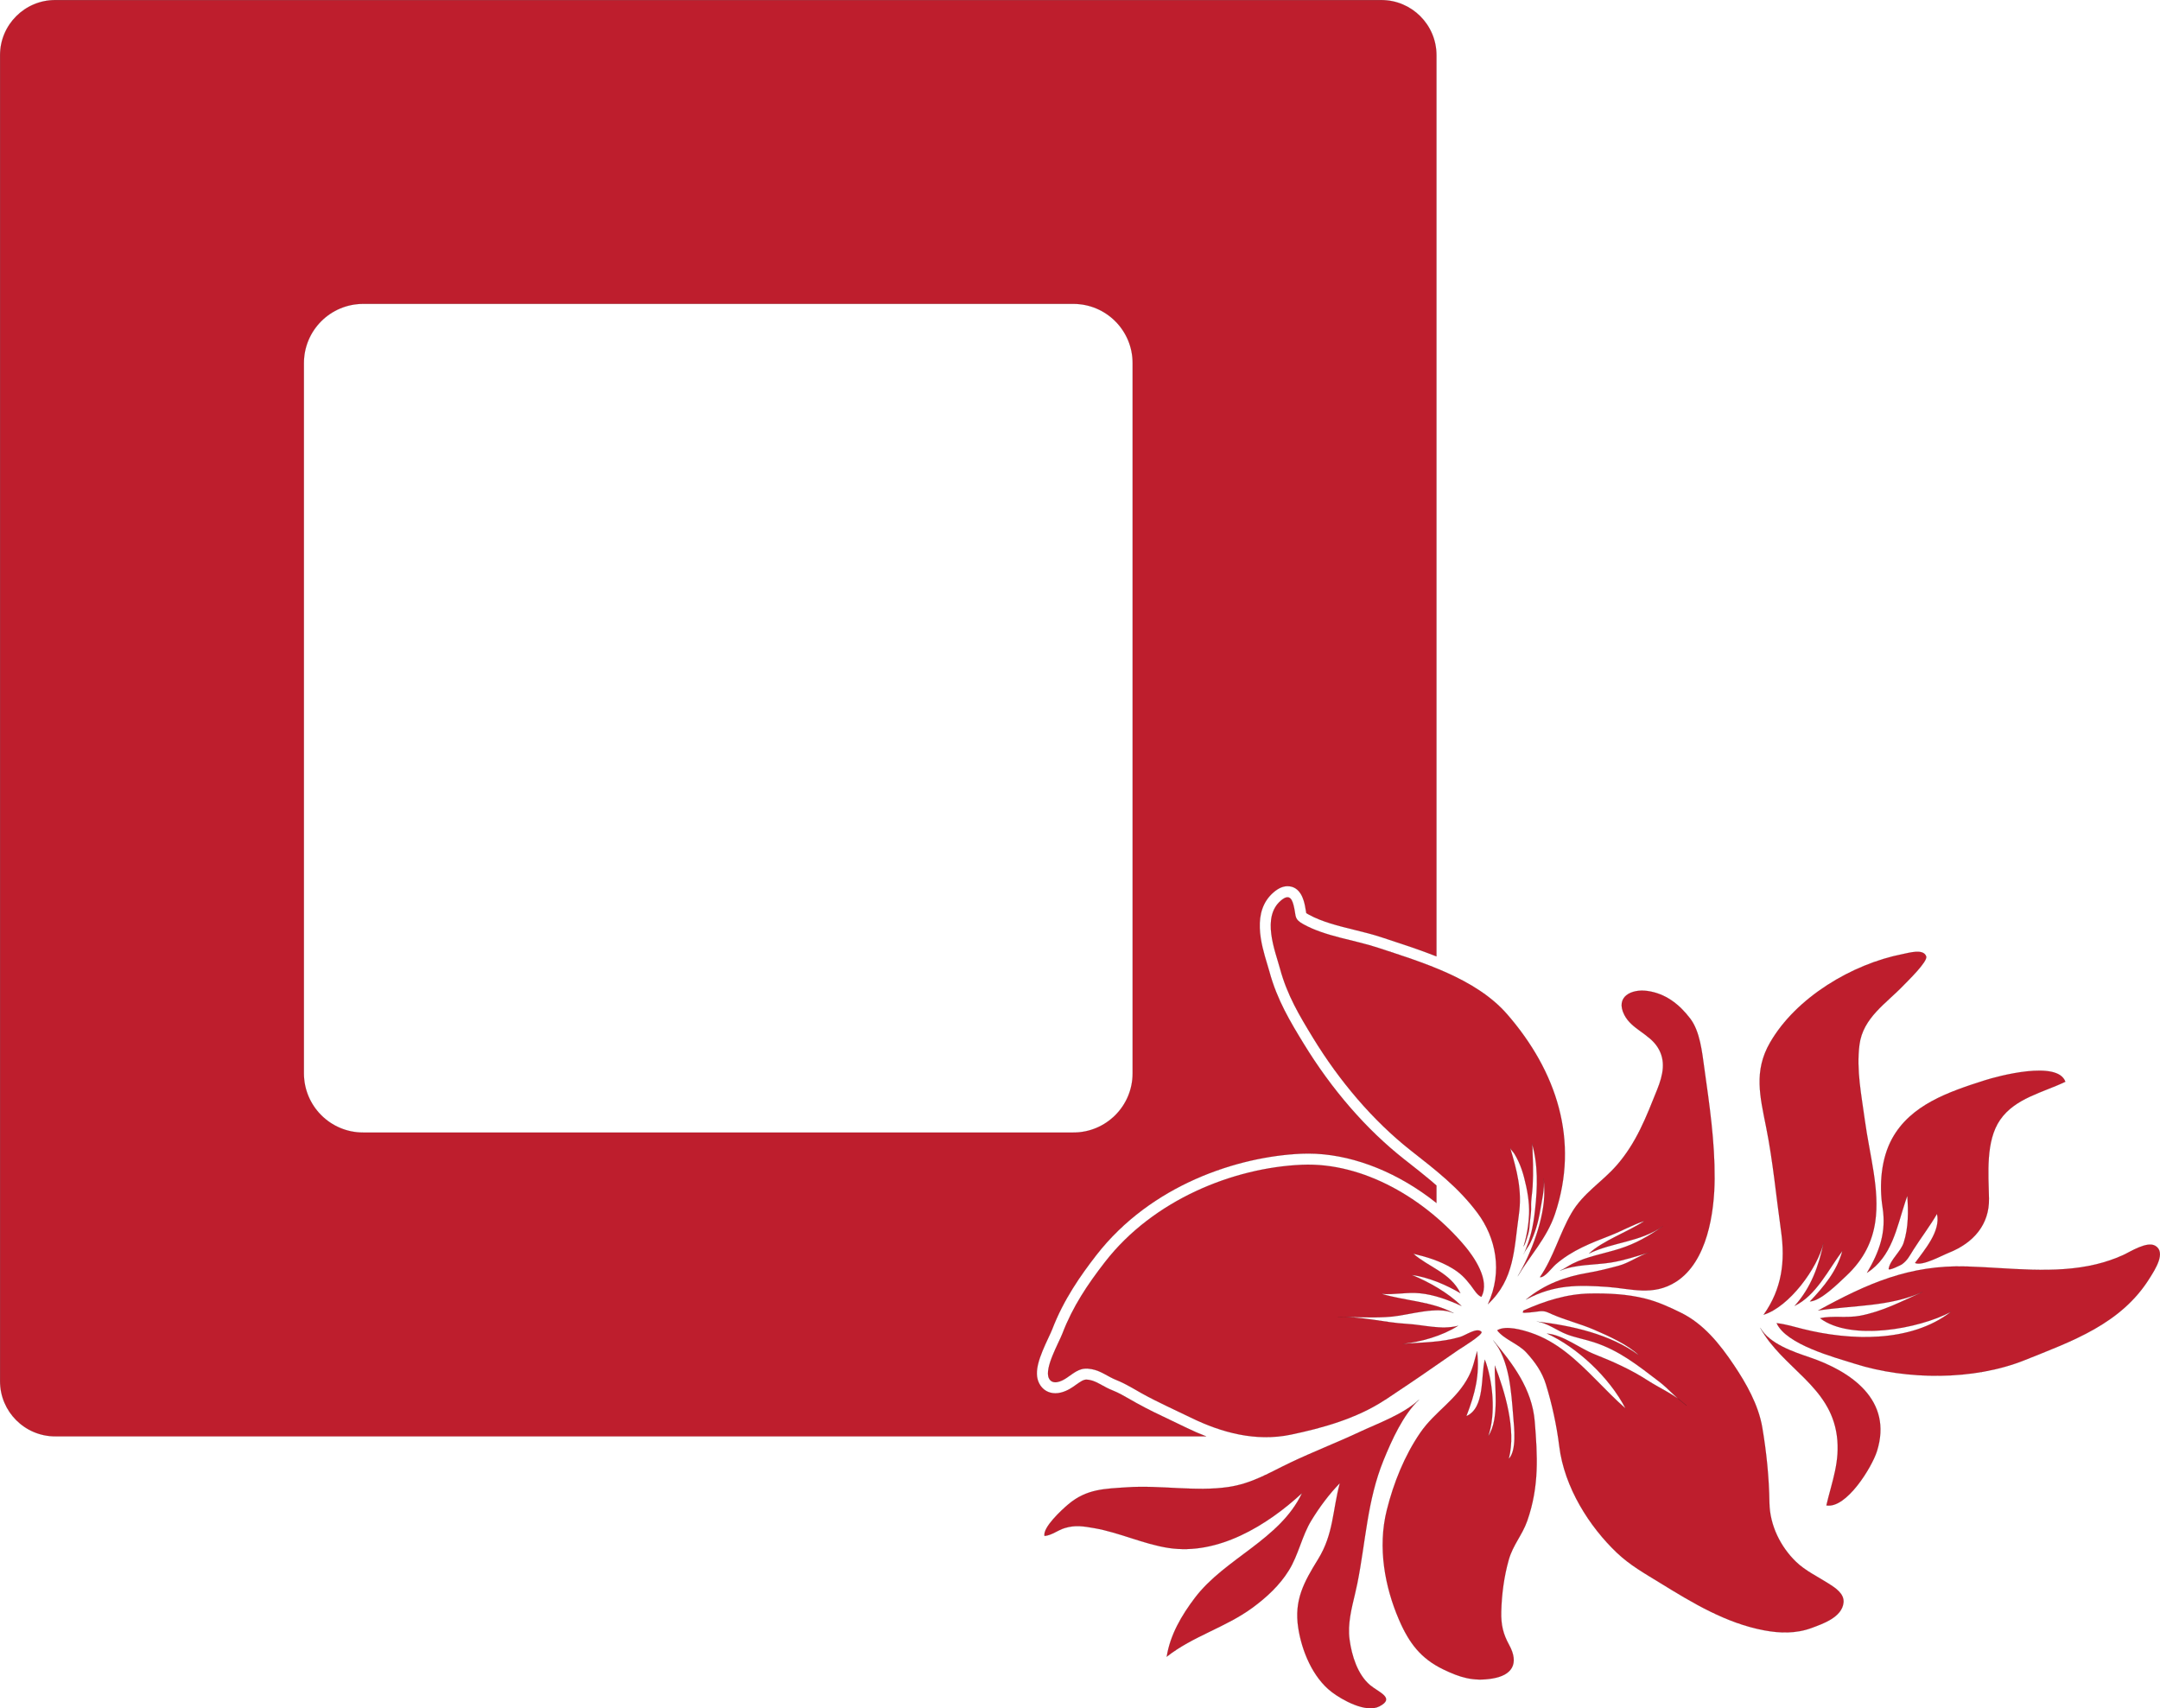 <?xml version="1.0" encoding="utf-8"?>
<!-- Generator: Adobe Illustrator 15.0.0, SVG Export Plug-In . SVG Version: 6.00 Build 0)  -->
<!DOCTYPE svg PUBLIC "-//W3C//DTD SVG 1.1//EN" "http://www.w3.org/Graphics/SVG/1.1/DTD/svg11.dtd">
<svg version="1.1" id="Vrstva_1" xmlns="http://www.w3.org/2000/svg" xmlns:xlink="http://www.w3.org/1999/xlink" x="0px" y="0px"
	 width="221.937px" height="175.542px" viewBox="305.072 261.122 221.937 175.542"
	 enable-background="new 305.072 261.122 221.937 175.542" xml:space="preserve">
<g id="S_-_15xbubble">
</g>
<g id="M_-_20xbubble">
</g>
<g id="L_-_25xbubble">
</g>
<path fill="#231F20" stroke="#231F20" stroke-width="0.01" d="M1214.133,662.788c37.328,11.41,99.217-5.99,118.146-35.061
	C1301.262,613.987,1238.229,631.997,1214.133,662.788L1214.133,662.788L1214.133,662.788z"/>
<path fill="#231F20" stroke="#231F20" stroke-width="0.01" d="M1275.481,680.502c40.049,37.717,129.131,54.377,171.188,29.445
	C1416.063,673.231,1325.165,656.633,1275.481,680.502L1275.481,680.502L1275.481,680.502z"/>
<path fill="#231F20" stroke="#231F20" stroke-width="0.01" d="M1176.127,649.788c7.813-27.598,43.174-58.908,68.652-59.025
	C1240.93,615.372,1204.739,647.149,1176.127,649.788L1176.127,649.788L1176.127,649.788z"/>
<path fill="#231F20" stroke="#231F20" stroke-width="0.01" d="M1135.606,651.301c-0.863-23.146,18.553-56.016,38.107-62.441
	C1176.868,608.745,1156.94,642.172,1135.606,651.301L1135.606,651.301L1135.606,651.301z"/>
<path fill="#231F20" stroke="#231F20" stroke-width="0.01" d="M1107.797,656.997c-6.6-16.152-1.377-44.428,10.807-54.035
	C1125.977,616.213,1120.53,645.01,1107.797,656.997L1107.797,656.997L1107.797,656.997z"/>
<path fill="#231F20" stroke="#231F20" stroke-width="0.01" d="M1529.178,739.196c-72.848,96.193-174.998,55.693-257.85,5.771
	c-95.559-57.578-191.211-73.725-279.59,13.328c69.561-122.906,188.912-107.104,290.678-44.858
	C1370.286,767.178,1432.922,789.135,1529.178,739.196L1529.178,739.196L1529.178,739.196z"/>
<path fill="#231F20" stroke="#231F20" stroke-width="0.01" d="M1403.797,747.366c20.475,10.104,92.869,18.893,119.871-63.219
	c-54.01-46.072-110.236-50.855-152.068-48.842c17.873-26.672,19.219-58.029,9.91-75.689c-38.426-3.529-73.957,7.275-90.83,19.736
	c2.018-16.1-20.332-38.197-62.1-21.342c49.004-5.604,57.469,21.998,54.645,38.568c16.955-11.85,55.881-27.188,88.342-24.115
	c11.402,23.479-19.551,66.232-22.465,77.645c0,0,113.604-4.158,158.395,41.033C1483.387,746.853,1435.417,750.278,1403.797,747.366
	L1403.797,747.366L1403.797,747.366z"/>
<path fill="#231F20" stroke="#231F20" stroke-width="0.01" d="M889.25,591.325c-24.936-16.762-44.592-62.186-36.41-87.594
	C876.092,515.579,895.946,561.979,889.25,591.325L889.25,591.325L889.25,591.325z"/>
<path fill="#231F20" stroke="#231F20" stroke-width="0.01" d="M848.883,563.269c-41.982-5.604-95.18-50.731-100.707-87.964
	C784.975,475.763,839.02,522.014,848.883,563.269L848.883,563.269L848.883,563.269z"/>
<path fill="#231F20" stroke="#231F20" stroke-width="0.01" d="M915.459,607.717c12.701-18.051,14.24-54.385,1.941-69.674
	C904.563,552.297,903.149,589.336,915.459,607.717L915.459,607.717L915.459,607.717z"/>
<path fill="#231F20" stroke="#231F20" stroke-width="0.01" d="M934.237,632.661c14.246-10.725,24.455-38.273,18.793-53.082
	C939.624,587.342,929.336,615.481,934.237,632.661L934.237,632.661L934.237,632.661z"/>
<path fill="#231F20" stroke="#231F20" stroke-width="0.01" d="M944.334,652.042c12.859-3.906,27.213-20.75,27.037-32.689
	C959.874,621.374,945.315,638.61,944.334,652.042L944.334,652.042L944.334,652.042z"/>
<path fill="#231F20" stroke="#231F20" stroke-width="0.01" d="M746.633,519.088c-15.977-7.326-56.369-46.321-20.426-102.309
	c53.744,9.896,83.9,41.166,103.004,67.139c7.26-23.622,25.338-39.658,40.408-42.673c20.771,21.243,31.555,47.71,32.309,63.849
	c8.637-9.023,32.691-6.406,42.902,26.741c-20.449-31.997-41.043-23.657-49.574-13.918c-1.154-15.886-10.887-46.586-28.484-64.487
	c-19.559,4.578-30.072,43.831-35.477,51.115c0,0-52.67-69.886-101.414-74.703C708.297,471.281,729.545,501.605,746.633,519.088
	L746.633,519.088L746.633,519.088z"/>
<path fill="#231F20" stroke="#231F20" stroke-width="0.01" d="M857.682,688.157c0.307,2.691,3.758,4.002,6.16,3.42
	c5.291-1.27,7.781-6.676,7.59-11.83c-0.922-9.354-9.08-15.35-18.205-15.74c-15.896,0.232-25.723,14.854-22.793,30.441
	c-3.207-3.43-6.336-5.496-8.445-10.639c-7.828,13.77,0.754,32.973,16.01,29.771c5.191,13.576,11.885,25.746,19.92,36.334
	c-16.889-17.928-22.457-11.877-31.016-23.521c-3.133,20.826,18.502,46.432,36.475,30.24c5.5,6.309,11.533,11.939,18.064,16.875
	c-33.85,7.414-69.223-1.658-89.232-36.246c-44.68-77.23,43.615-154.033,116.037-102.828
	c-86.676-73.307-188.627,33.301-129.846,119.211c31.625,46.205,82.697,52.689,127.113,33.803
	c55.125,23.547,109.373,1.715,159.09-23.178c46.57,77.934,169.809,69.135,240.016,32.047
	c-76.279,19.297-170.885,30.945-227.742-38.93c17.955-10.084,37.025-16.828,56.762-20.158c1.906,13.109,0.816,23.572,10.465,36.76
	c8.793-11.033,11.896-25.205,5.668-34.686c16.559,14.314,18.625,44.279,61.531,44.127c-12.602-12.072-19.256-37.02-35.318-47.523
	c24.566,3.832,44.922,15.986,65.729,38.713c-86.375-136.654-202.67,12.953-310.477-1.48
	c109.969-66.096,108.775-251.551,268.838-252.633c-192.578-15.461-168.385,188.387-296.043,245.506
	c-6.596-2.645-12.881-5.92-18.84-9.789c10.26-39.071-1.943-39.646-1.4-63.393c-19.146,8.813-25.719,30.371-19.453,46.229
	c-10.443-10.717-39.994-53.336-17.643-65c4.33-2.254,9.725-2.301,14.262,0.371c4.297,2.527,7.137,8.602,3.994,13.123
	C863.483,689.678,859.809,690.801,857.682,688.157L857.682,688.157L857.682,688.157z"/>
<path fill="#231F20" stroke="#231F20" stroke-width="0.01" d="M1115.569,839.106c-34.17,2.615-69.5-31.619-54.416-71.178
	C1070.243,796.399,1102.733,810.53,1115.569,839.106L1115.569,839.106L1115.569,839.106z"/>
<path fill="#231F20" stroke="#231F20" stroke-width="0.01" d="M1051.829,782.583c-0.604,20.477-12.859,19.859-18.996,34.512
	C1024.278,797.864,1032.741,779.047,1051.829,782.583L1051.829,782.583L1051.829,782.583z"/>
<path fill="#231F20" stroke="#231F20" stroke-width="0.01" d="M862.815,592.161c-132.18-71.99-256.834,79.467-146.326,197.672
	C655.465,673.073,741.042,561.946,862.815,592.161L862.815,592.161L862.815,592.161z"/>
<path fill="#231F20" stroke="#231F20" stroke-width="0.01" d="M1123.676,267.701c-48.055-67.57-142.1-66.679-108.764-30.194
	c-5.898,5.276-4.342,11.376,1.908,14.699c-7.453,1.946-8.734,11.479-2.422,16.104c-8.689,4.064-9.488,12.739-1.865,19.277
	c-6.881,1.789-7.963,8.772-4.125,13.788c-7.063,0.315-9.418,10.115-3.213,13.857c0,0-12.063,9.717,1.355,20.442
	c0,0-9.689,15.18-25.227,8.979c-1.568,9.683-8.889,14.576-17.809,10.3c0.1,7.62-6.682,14.732-13.75,14.811
	c4.189,2.672,4.137,6.619-0.814,10.121c18.604-2.41,41.531,15.871,59.408,0.665c7.332-6.241,9.217-14.021,7.898-23.971
	c21.838,3.673,30.873-7.121,35.328-22.245c16.672,8.86,23.85-6.867,25.109-17.454c18.412,13.794,17.645-37.65,46.695-38.98
	C1122.51,275.624,1122.073,270.799,1123.676,267.701L1123.676,267.701L1123.676,267.701z"/>
<path fill="#231F20" stroke="#231F20" stroke-width="0.01" d="M1174.825,367.459c5.381-1.199,4.518,22.525,4.119,25.047
	C1178.108,389.971,1170.495,368.434,1174.825,367.459L1174.825,367.459L1174.825,367.459z"/>
<path fill="#231F20" stroke="#231F20" stroke-width="0.01" d="M1188.633,331.988c8.834,0.15,0.543,77.699-3.336,85.963
	C1186.284,408.398,1181.788,331.879,1188.633,331.988L1188.633,331.988L1188.633,331.988z"/>
<path fill="#231F20" stroke="#231F20" stroke-width="0.01" d="M1201.881,321.99c8.402,0.843-6.168,65.123-8.922,71.572
	C1194.077,386.456,1196.672,321.476,1201.881,321.99L1201.881,321.99L1201.881,321.99z"/>
<path fill="#231F20" stroke="#231F20" stroke-width="0.01" d="M1216.252,313.917c12.342,2.898-20.361,93.468-25.049,101.992
	C1194.856,406.227,1210.961,312.677,1216.252,313.917L1216.252,313.917L1216.252,313.917z"/>
<path fill="#231F20" stroke="#231F20" stroke-width="0.01" d="M1322.829,417.396c-1.879,21.56-87.48-0.221-103.863,24.712l0.4-3.215
	c1.094-5.032,4.311-9.028,9.68-10.649c8.738-2.631,20.107-1.232,28.043-5.928c5.092-2.811,5.859-9.854,4.18-14.885
	c0.105,4.111-1.09,10.301-5.563,11.95c-9.115,2.782-18.859,1.427-28.027,4.839c-7.941,3.029-10.678,10.08-10.561,17.847
	c-4.99,0.294-9.205,4.069-9.98,9.037c-4.412-1.608-10.359-3.321-17.385-4.199c22.039-27.116,69.707-136.298,66.268-181.973
	c-5.57-74.245-85.643-85.195-72.996-43.9c-10.129-1.638-16.729,7.072-11.598,16.214c-8.635-5.003-15.033,2.083-9.793,10.417
	c-9.447-4.695-18.707,4.591-14.943,14.227c-12.363-5.579-24.137,8.333-17.602,19.764c-33.311,1.967-26.26,46.401-49.053,43.407
	c0,0-4.898,21.901-24.689,16.646c0,0-9.428,23.195-32.936,19.275c0,0-0.217,29.559-32.295,31.306
	c-10.398,0.563-49.543-14.813-53.641-3.707c-5.482,14.853,53.682,11.567,46.852,35.766c-2.586,9.185-15.488,9.896-23.822,8.854
	c0,0,26.686,19.168,9.854,38.007c-33.541,37.54,134.83-1.576,138.898-1.651c-66.58,27.445-67.381,83.688-34.482,57.436
	c40.773-32.561,56.316-12.232,93.145-26.329c18.447-7.066,37.285-24.164,45.135-38.425c2.076,1.157,3.355,1.829,7.537,1.103
	c4.182-0.725,9.744-6.571,8.729-12.41c-0.691-3.945-3.459-7.01-6.982-8.271C1235.35,427.367,1326.413,443.41,1322.829,417.396z
	 M964.567,395.104c-1.322,5.146-20.889,0.563-19.785-4.633C946.102,385.332,965.663,389.917,964.567,395.104z M1243.133,285.443
	c4.799,5.976-0.289,18.353-8.197,18.572C1234.368,296.621,1237.129,289.912,1243.133,285.443z M1230.29,226.344
	c9.188,18.256,15.217,48.622,2.283,66.569C1225.946,273.286,1231.071,245.765,1230.29,226.344z M1177.157,449.873
	c8.785-46.34-18.916-65.404-10.787-87.307c12.883-4.866,8.229-21.697,8.229-21.697c11.314-0.508,6.914-18.846,6.914-18.846
	c14.311,0.769,15.436-13.801,15.436-13.801c11.867,3.529,14.031-8.32,14.031-8.32c9.074,6.278,17.979-1.836,17.979-1.836
	C1239.852,337.622,1191.985,433.535,1177.157,449.873z M1092.485,399.859c0,0,25.107,5.832,32.592,15.969
	c11.813,15.979,27.391,29.015,41.803,35.99c-22.539-1.393-87.018-8.046-99.676-30.33
	C1067.204,421.488,1094.766,412.941,1092.485,399.859z M1106.073,379.363c0,0,12.139,21.662,13.947,26.048
	c-7.793-3.716-16.395-7.963-25.082-8.95C1094.938,396.461,1108.334,396.214,1106.073,379.363z M1109.534,377.189
	c12.268-3.18,22.184-5.961,24.271-14.342c0,0,53.98,42.975,35.779,86.176C1130.944,430.104,1120.233,391.883,1109.534,377.189z
	 M1200.11,301.232c-7.023,4.448-23.35-20.257-16.502-24.972C1190.625,271.806,1206.95,296.518,1200.11,301.232z M1189.514,252.097
	c18.012,5.907,29.57,19.634,32.744,38.274C1204.09,284.545,1192.366,270.998,1189.514,252.097z M1186.17,313.253
	c-6.469,5.229-25.891-17.804-19.641-23.3C1172.999,284.724,1192.42,307.763,1186.17,313.253z M1176.782,330.906
	c-6.742,7.059-28.961-13.445-22.473-20.723C1161.055,303.131,1183.264,323.627,1176.782,330.906z M1168.682,351.136
	c-7.824,7.415-32.34-17.516-24.793-25.206C1151.702,318.509,1176.235,343.434,1168.682,351.136z M1222.971,265.844
	c-14.598-11.821-15.598-21.751-21.629-35.409C1218.057,231.6,1229.549,250.439,1222.971,265.844z M1190.612,206.511
	c1.973-5.002,12.025-1.974,15.338-0.754c3.314,1.248,12.895,5.538,11.121,10.609c-1.98,5.016-12.027,1.98-15.354,0.753
	C1198.403,215.873,1188.831,211.596,1190.612,206.511z M1177.254,229.043c4.201-5.756,17.701,3.852,13.639,9.704
	C1186.692,244.504,1173.192,234.903,1177.254,229.043z M1167.352,242.969c3.84-4.42,14.887,4.88,11.172,9.41
	C1174.678,256.805,1163.645,247.505,1167.352,242.969z M1155.141,255.318c5.715-6.441,21.055,6.805,15.51,13.391
	C1164.926,275.15,1149.604,261.904,1155.141,255.318z M1136.856,269.743c7.635-8.107,29.002,11.465,21.607,19.785
	C1150.823,297.628,1129.456,278.07,1136.856,269.743z M1115.907,292.845c7.135-8.032,32.334,13.582,25.467,21.868
	C1134.239,322.744,1109.047,301.13,1115.907,292.845z M1102.071,310.375c8.889,2.57,28.385,9.341,20.818,21.792
	c-7.988,13.144-25.383,0.274-35.908-4.222C1095.76,324.93,1101.563,314.966,1102.071,310.375z M1083.487,329.098
	c0,0,11.17,6.084,19.75,11.135c13.59,7.983,8.275,31.338-5.455,21.771c-7.896-5.488-23.232-15.262-31.57-16.427
	C1073.961,345.07,1082.143,336.594,1083.487,329.098z M1057.502,346.256c0,0,22.434,6.305,32.117,16.215
	c10.27,10.491,2.131,24.711-11.711,18.996c-12.463-5.152-24.867-18.297-39.094-17.955
	C1043.084,362.766,1051.083,358.948,1057.502,346.256z M1027.206,366.383c0,0,21.865-1.604,36.563,11.958
	c12.557,11.575,1.197,24.718-15.381,18.222c-14.896-5.838-37.064-4.969-37.064-4.969
	C1022.936,382.618,1025.985,373.716,1027.206,366.383z M1008.536,395.898c7.592-0.191,40.131-0.568,37.791,11.945
	c-2.338,12.5-43.785,3.158-51.195,1.707C1007.842,404.773,1008.846,398.092,1008.536,395.898z M976.7,464.867
	c7.135-11.17-2.938-25-7.84-27.563c10.527-0.145,35.277-3.543,36.271,11.966C1006.051,463.646,986.977,464.086,976.7,464.867z
	 M975.186,434.104c10.723-2.346,16.387-11.164,9.875-22.952c7.643,1.427,41.121,3.88,40.572,13.454
	C1025.024,435.271,982.891,433.926,975.186,434.104z M1029.104,472.871c4.764-19.023,34.475-25.342,30.76-46.641
	c24.047,24.449,74.328,27.355,98.881,27.285C1115.75,459.576,1072.274,468.801,1029.104,472.871z M1196.504,459.77
	c-31.604,9.177-64.23,12.066-93.953,27.328c-13.377,6.867-31.99,17.011-37.76,31.921c3.766-15.856,22.451-28.008,35.607-35.449
	c28.869-16.193,62.52-24.334,95.215-28.193C1205.522,454.217,1206.092,456.986,1196.504,459.77z"/>
<path fill="#231F20" stroke="#231F20" stroke-width="0.01" d="M978.479,422.029c1.023-13.131-33.4-17.264-42.203-23.451
	c-2.82,39.925-75.564-33.564-82.139-5.654c-5.316,22.574,83.355,7.408,71.225,51.31c9.23,3.797,9.803,12.844,2.523,19.168
	c11.449-3.118,26.672,0.72,36.977,6.805c18.354-14.09-13.447-39.856-13.447-39.856C956.612,430.191,977.766,431.13,978.479,422.029z
	 M876.702,398.757c-1.945,5.414-18.904-0.35-17.145-5.825C861.506,387.512,878.463,393.268,876.702,398.757z"/>
<path fill="#231F20" stroke="#231F20" stroke-width="0.01" stroke-miterlimit="10" d="M-354.407,184.7
	c-8.667-0.115-17.825,0.26-21.076-5.268c4.357,0.264,7.289-0.908,8.78-3.513c-19.097,0.946-31.306-4.997-40.4-14.051
	c11.804,4.367,29.694,0.711,36.886-5.271c-44.793,17.078-59.415-22.739-86.064-35.127c20.519,3.608,37.035,23.477,59.721,14.05
	c-8.914,0.129-17.983,0.419-22.837-3.512c2.078-0.854,3.982-1.873,5.27-3.513c-4.101,0-8.194,0-12.293,0
	c-3.327-6.629-5.356-14.551-10.54-19.322c7.002,0.671,11.51,13,15.806,10.538c-9.299-11.778-19.836-22.316-36.886-26.347
	c9.088-6.146,25.78,3.041,29.86,1.757c-10.951-9.537-30.341-10.642-45.665-15.809c8.754-2.4,21.57-9.998,21.077-15.805
	c-11.899,9.909-29.923,16.56-50.938,15.805c-34.745-1.246-55.872-6.835-72.017,17.563c-1.415-11.953,1.852-19.225,3.517-28.102
	c-1.004-6.089-12.594-10.737-8.784-15.809c0.647,4.51,10.327,0.94,10.539-1.754c-0.215,2.708-6.457-1.687-8.654-2.719
	c-0.301,0.296-0.405,0.614-0.13,0.96c-1.029-1.297-0.735-1.365,0.13-0.96c0.921-0.909,3.716-1.642,3.383-2.552
	c-1.784-4.889-20.302-17.822-19.318-21.077c10.991-6.904,19.396-22.642,14.051-40.399c-12.772,6.565-25.619,22.375-36.886,24.589
	c-2.759-11.02,6.342-17.342,1.759-24.589c-16.325,3.585-21.092,18.726-33.374,26.348c-108.254-10.71-146.589,76.962-187.943,142.271
	c-21.544,34.028-51.676,50.155-45.669,101.875c1.177,10.105,7.837,19.242,7.029,29.86c-0.443,5.774-5.696,10.212-7.029,15.808
	c-2.033,8.552,0.49,19.433-1.754,28.102c-5.486,21.199-20.836,33.132-31.615,49.183c-4.514,19.117,4.954,35.043,7.026,50.938
	c3.456,26.521-7.812,47.643-7.026,75.525c15.424,8.818,11.178,26.956,15.806,42.157c3.87,12.707,16.467,29.266,22.835,29.855
	c22.398,2.083,29.732-42.906,10.537-57.964c-7.882-0.311-13.688-2.702-15.809-8.778c2.595-28.576-8.172-55.457-1.754-82.557
	c3.849-16.245,14.78-27.114,14.051-43.911c11.167-5.143,19.586-20.937,31.615-29.858c30.095-22.314,47.603-11.951,72.016,10.54
	c-7.146,20.529,8.021,42.371,1.755,63.229c-1.959,6.525-8.565,10.196-10.538,15.81c-7.204,20.525-2.292,42.656-1.754,63.232
	c0.832,32.1-21.367,71.452-26.348,101.874c-13.783,8.466-18.322,26.173-21.077,45.667c14.134,12.136,40.167,8.055,47.425-5.269
	c9.016-16.555-7.283-47.851,14.051-54.448c2.816-11.47,0.561-25.609,1.755-38.644c3.129-34.172,22.462-59.661,26.347-89.579
	c0.953-7.339-0.944-15.369,0-22.835c3.898-30.827,22.724-56.747,31.618-84.311c11.454-6.692,28.431-7.865,40.396-14.051
	c6.489,23.956,19.083,41.808,36.886,54.449c11.775,32.813,32.323,65.638,29.86,105.388c-2.397,38.729-30.449,57.438-36.885,89.581
	c13.105,6.64,35.196,2.859,45.669-3.514c7.646-22.71-4.177-48.234,21.076-56.207c0-6.44,0-12.883,0-19.322
	c12.726-5.429,20.116-17.415,19.323-29.859c-0.988-15.399-17.24-22.093-21.077-33.369c12.724-15.12,7.715-24.02,14.051-42.155
	c12.71-36.398,72.231-51.84,49.177-93.097c-2.805-3.634-10.716-2.162-14.051-5.266c5.122-23.904,15.217-51.53,14.051-79.043
	c-1.058-25.043-16.333-42.01-19.317-59.718c19.775,0.716,28.23,12.751,43.91,17.565c-1.049-15.928-8.5-25.462-14.054-36.887
	c19.523,12.097,22.432,40.806,36.885,57.962c0.101-14.735-9.798-19.474-10.539-33.372c12.648,14.88,18.519,45.876,38.645,47.423
	c-10.325-6.657-16.368-17.593-21.081-29.855c14.769,26.798,49.415,33.722,57.966,66.742c-2.43-20.405-12.021-33.646-19.323-49.179
	c10.093,8.069,22.715,22.936,35.128,22.836c-19.125-12.498-36.467-36.129-43.911-54.454c16.45,2.305,29.828,16.996,38.644,21.081
	c-5.045-8.448-19.256-17.014-21.08-22.834C-392.147,184.642-368.515,193.537-354.407,184.7z M-894.858,491.211
	c-13.822-13.022-4.513-50.189,1.755-64.989C-892.735,443.251-902.76,470.613-894.858,491.211z M-866.756,531.609
	c25.204,20.619-18.4,59.45-24.588,21.075C-877.266,551.542-870.051,543.536-866.756,531.609z M-881.722,392.012
	c-0.022,5.971-9.498,8.653-8.784,14.049c-7.55-5.357,3.853-12.393,3.513-21.076C-881.425,385.063-881.719,391.141-881.722,392.012z
	 M-864.159,349.853c-1.1,1.973-0.678,3.538-1.754,5.271c-0.633,1.015-3.066,2.604-3.513,3.513c-1.172,2.369-1.111,5.164-1.758,7.025
	c-1.272,3.669-3.305,11.813-8.78,12.297c0.682-16.881,11.631-23.496,17.563-35.133
	C-855.635,342.681-863.344,348.401-864.159,349.853z M-873.782,345.425c-2.945-19.354,24.386-23.613,17.564-52.694
	C-835.541,314.018-863.233,330.284-873.782,345.425z M-864.998,283.95c9.677-17.217,20.998,15.105,26.344,24.589
	C-850.364,303.879-848.979,278.659-864.998,283.95z M-830.785,302.429c-5.3-4.85,1.297-12.65,3.513-15.806
	c1.165-8.194-2.766-11.285-3.513-17.567c4.966-0.811,4.067,5.871,5.271,8.784c1.204,2.915,3.755,6.024,3.513,8.783
	C-822.58,293.13-831.407,295.346-830.785,302.429z M-830.785,200.556c4.588,4.194,5.936,11.628,7.025,19.322
	c1.566,5.459,5.869,8.184,7.026,14.05C-830.485,232.799-835.853,214.738-830.785,200.556z M-791.227,579.033
	c1.065,1.012,8.331,4.108,8.78,0C-775.259,582.288-794.832,589.529-791.227,579.033z M-821.087,651.047
	c0.918-8.449,4.002-14.729,7.026-21.077c9.001,7.559,25.515,5.427,35.127,0C-773.484,655.427-805.835,662.829-821.087,651.047z
	 M-777.175,591.33c-1.047-18.315,2.308-47.972,10.539-66.746C-767.816,544.555-771.448,573.938-777.175,591.33z M-585.725-9.378
	c3.91,7.683-18.463,18.811-15.804,36.886C-612.444,11.845-592.49-0.033-585.725-9.378z M-620.853-11.136
	c-8.408,9.787-13.968,32.097-17.563,49.182C-641.386,19.838-636.25-5.444-620.853-11.136z M-678.814,69.661
	c0.235,3.142-8.276,14.144-7.026,19.322c-7.814,5.064-21.112,4.65-28.105,10.539C-705.844,92.971-687.351,81.628-678.814,69.661z
	 M-779.848,327.019c-2.884-2.327-3.674-5.515-5.268-8.781c-1.405-2.873-3.337-5.392-3.513-8.784
	c-0.307-5.857,5.193-10.227,3.513-17.563c1.562,0.779,3.142,1.543,3.513,3.512C-782.964,307.889-778.948,314.998-779.848,327.019z
	 M-746.476,481.586c-0.556,1.459-4.384,2.252-5.271,3.514c-1.168,1.678-0.382,3.916-1.754,5.271c-4.567-0.473-0.475-6.875,0-8.785
	c0.503-2.011,0.519-5.374,1.754-7.023c1.104-1.47,5.017-1.242,3.517-7.025C-744.346,464.738-744.528,476.499-746.476,481.586z
	 M-730.666,242.712c-0.651,2.931-1,3.992-1.758,7.026c0.018-0.069-1.605,5.145-1.755,5.267c-0.171,0.14-1.693-0.179-1.758,0
	c-2.026,5.717,0.608,14.827-7.025,15.809c0-3.512,0-7.025,0-10.538c-2.919-4.488-4.718,6.854-10.538,5.268
	c-4.933-9.445,3.423-18.083,7.024-26.344c3.506-8.044,5.061-18.171,12.297-24.594c3.313,1.405-4.314,10.004-5.271,14.052
	c-0.19,3.556,5.249-1.622,7.025-3.513c2.194-2.33,3.146-6.478,5.271-8.78c4.209-4.571,10.195-7.344,12.293-12.297
	c4.002,0.004,1.105,5.371,0,7.027c-1.093,1.643-4.156,8.748-7.025,10.538c2.315,4.43,5.768-4.607,10.539-3.513
	C-716.715,227.389-722.154,236.587-730.666,242.712z M-756.099,227.743c3.191-23.292,28.935-31.022,45.666-45.67
	C-715.661,200.273-744.377,210.186-756.099,227.743z M-731.51,148.704c-30.485,24.131-46.095,58.845-59.717,100.115
	c4.471-69.883,44.315-104.394,94.848-128.22c2.209,0.435,1.769,3.494,0,3.511C-705.908,136.975-719.996,139.588-731.51,148.704z
	 M-685,339.314c-3.774,2.666-5.246,7.633-12.293,7.025c3.587-6.946,10.006-11.066,10.539-21.076
	C-683.639,320.578-685.475,335.556-685,339.314z M-679.729,265.543c-4.559-4.492-2.236-12.304-3.512-19.319
	c-1.168-6.424-3.151-12.965-5.271-17.567c0.937-13.229-3.108-21.48-1.755-35.127c2.831,1.394,3.17,5.489,5.268,8.784
	c0.179,0.278,1.862,2.073,1.758,1.753c1.876,5.704,0.354,12.857,1.754,19.322c1.251,5.768,4.921,11.482,5.271,17.565
	C-675.713,249.69-678.375,257.613-679.729,265.543z M-659.493,57.364c2.989-0.643,3.314,1.372,3.513,3.516
	c-10.527,12.822-17.442,32.266-14.054,52.692c3.176,19.136,18.999,26.241,29.86,35.131
	C-682.249,145.551-681.512,82.794-659.493,57.364z M-640.173,53.852c5.517,4.459,5.532,6.439,12.297,7.028
	c-0.731,3.953-9.631-0.264-8.785,5.267C-641.687,65.901-639.874,58.822-640.173,53.852z M-636.661,80.199
	c2.184-3.673,5.11-6.6,8.785-8.78c5.077,0.775,8.004,3.702,8.779,8.78C-623.897,73.359-631.62,74.621-636.661,80.199z
	 M-623.264,87.15c-1.158-0.482-2.513-0.107-3.391-1.815c2.119-0.179,3.99,0.707,6.371-0.615
	C-618.758,84.762-622.467,86.499-623.264,87.15z M-629.479,80.199c0,0.715-0.836,1.297-1.866,1.297
	c-1.028,0-1.865-0.583-1.865-1.297c0-0.716,0.837-1.293,1.865-1.293C-630.315,78.906-629.479,79.483-629.479,80.199z
	 M-631.39,155.729c-0.834-5.517,4.727-4.642,5.267-8.783c-0.011,15.233,18.756,11.689,24.593,21.077
	C-610.842,170.274-627.148,164.391-631.39,155.729z M-618.254,140.834c4.082,5.289,8.562,10.174,17.564,10.542
	c0.159,6.561,1.968,5.002,0,10.54c-5.532-3.835-9.484-9.253-15.806-12.298C-615.778,145.387-619.704,145.803-618.254,140.834z
	 M-585.725,252.332c9.26,8.69-5.534,20.544-3.511,33.374c6.378-10.6,9.977-23.982,14.05-36.887c7.5,5.872-5.477,22.856,1.758,22.835
	c-3.769,7.937-10.488,12.933-12.297,22.835c-7.787-3.294-17.227-4.761-22.83,1.753
	C-601.629,287.931-590.134,269.009-585.725,252.332z M-592.75,308.54c5.86,20.488,20.676,32.018,38.645,40.398
	c-0.372,24.171-7.809,47.21-28.106,56.205c0-5.854,0-11.707,0-17.563C-604.779,371.494-613.917,331.692-592.75,308.54z
	 M-590.992,587.813c-10.333,3.43-24.106,7.765-36.884,3.518c-2.691-25.028,25.198-30.59,38.64-15.809
	C-587.824,581.613-591.853,582.272-590.992,587.813z M-555.865,477.159c10.941,13.677-1.07,37.987-22.834,35.128
	c-2.115-5.491-6.506-8.712-5.266-17.563C-568.365,495.101-561.041,487.202-555.865,477.159z M-562.889,401.63
	c2.171,32.512-20.675,37.325-17.564,66.745c5.12,5.771,11.435,6.34,14.051,17.565c-5.624,2.572-10.374,6.021-19.323,5.271
	c-2.504-25.479-9.93-59.473,1.76-79.043c16.172-5.486,22.956-20.368,29.859-35.128c2.529,0.397,0.61,5.243,3.513,5.271
	C-553.098,390.346-557.929,396.051-562.889,401.63z M-543.568,189.099c-8.422,2.705-15.512,6.735-28.101,5.271
	c-11.573-5.411-5.793-28.167-22.836-28.102c-1.067,8.093,7.785,6.263,10.54,10.538c-0.27,9.635,2.143,16.591,10.537,17.564
	c-5.695,3.388-9.568,0.546-15.808,0c1.503-15.71-6.791-16.686-8.78-31.615c7.581-1.144,9.845,3.034,14.051,5.268
	c-9.953-24.003-15.183-52.735-40.401-61.475c4.285,6.84,5.543,16.707,12.297,21.077c-11.37-3.284-21.44-23.046-26.347-38.641
	c6.004,8.044,21.474,6.626,29.861,12.293c-4.306-9.984,5.85-29.807,0-40.396c-3.809-0.296-0.796,6.229-1.758,8.78
	c-5.481-3.885-1.629-17.103-14.052-14.05c1.67-8.234,5.329-13.787,1.755-22.835c27.71-5.932,33.156,25.312,47.424,38.644
	c-11.779,37.7,15.402,63.262,35.131,80.797C-537.558,161.593-543.195,176.855-543.568,189.099z M-521.648,274.326
	c4.692,2.838,0.55,7.334,0,10.539c-0.665,3.859-0.932,7.144-1.758,10.538c-1.649,6.804-5.063,12.561-5.266,19.323
	c-0.175,5.721,2.965,8.645,3.511,14.051c0.281,2.762,1.534,7.437-1.758,10.538c-2.107,2.462-0.684,0.154,0-1.755
	c0.745-3.673-1.203-4.653-1.753-7.025c-1.998-3.863-5.875-5.835-7.03-10.542C-533.18,302.607-523.494,292.387-521.648,274.326z
	 M-483.847,185.585c-11.281-2.769-15.671-12.432-22.834-19.317c4.448-2.616,9.187,9.487,14.05,12.292
	c-2.333-7.033-4.542-14.195-10.537-17.563C-496.22,161.689-487.425,175.672-483.847,185.585z M-408.321,229.498
	c-6.406,1.097-14.165-11.561-17.564-19.319C-418.867,215.454-415.04,223.919-408.321,229.498z"/>
<path fill="#231F20" stroke="#231F20" stroke-width="0.01" stroke-miterlimit="10" d="M-610.396,34.502
	c7.03,2.544,5.167,12.338,3.513,19.318C-610.885,50.21-606.938,38.653-610.396,34.502z"/>
<path fill="#231F20" stroke="#231F20" stroke-width="0.01" stroke-miterlimit="10" d="M-578.782,74.899
	c-4.487-2.537-5.966-8.083-7.024-14.05C-581.972,64.04-578.143,67.234-578.782,74.899z"/>
<path fill="#231F20" stroke="#231F20" stroke-width="0.01" stroke-miterlimit="10" d="M-603.37,111.784
	c2.608-0.768-0.694-2.247,0-5.27c11.729,9.935,18.268,25.058,21.076,43.911c-10.384-10.104-8.417-32.568-26.345-35.127
	c-0.752-3.344-3.785-4.413-3.511-8.784C-608.477,102.813-605.55,108.828-603.37,111.784z"/>
<path fill="#231F20" stroke="#231F20" stroke-width="0.01" stroke-miterlimit="10" d="M-556.537,161.139
	c-0.125,4.674-5.084,13.49-1.754,15.806c-8.029,5.614-16.748-3.105-14.051-14.052C-567.917,159.471-560.65,155.35-556.537,161.139z"
	/>
<path fill="#231F20" stroke="#231F20" stroke-width="0.01" stroke-miterlimit="10" d="M-607.798,86.353
	c1.286-3.127,3.196-0.254,5.271,0c2.138,2.831,3.316,5.239,5.267,8.784c0.825,1.497,0.758,3.409,1.757,5.267
	c0.559,1.037,3.103,2.627,3.513,3.514c0.433,0.94-0.253,2.501,0,3.516c0.386,1.547,1.19,3.009,1.756,5.268
	c0.218,0.861,2.315,8.598,7.023,8.784c-0.474,4.137-7.774,1.071-7.023-1.758c-5.247-5.292-8.052-13.025-14.053-17.564
	C-605.043,96.477-601.973,86.971-607.798,86.353z"/>
<path fill="#231F20" stroke="#231F20" stroke-width="0.01" stroke-miterlimit="10" d="M-581.45,142.561
	c2.743-5.396,6.113,3.051,7.024,5.268c0.544,4.145,6.101,3.27,5.273,8.783c-6.486,2.297-6.88,10.688-8.783,17.564
	C-586.303,165.834-572.145,151.359-581.45,142.561z"/>
<path fill="#231F20" stroke="#231F20" stroke-width="0.01" stroke-miterlimit="10" d="M-546.323,165.396
	C-548.095,176.909-550.591,147.253-546.323,165.396L-546.323,165.396z"/>
<path fill="#231F20" stroke="#231F20" stroke-width="0.01" stroke-miterlimit="10" d="M-576.184,177.688
	c4.189,2.841,7.744,6.312,12.297,8.784c5.729,0.458,8.454-2.086,8.785-7.025c4.995,2.34-1.355,7.812-1.758,10.538
	C-569.211,191.797-575.122,187.169-576.184,177.688z"/>
<path fill="#231F20" stroke="#231F20" stroke-width="0.01" stroke-miterlimit="10" d="M-583.21,107.433
	c1.613-4.63,3.847,3.035,5.274,5.268c0.949,1.491,4.193,10.252,7.023,12.296c-0.814,4.257-3.852-1.761-5.271-3.512
	c-0.751-0.934-3.001-2.597-3.513-3.513c-0.357-0.644,0.541-3.073,0-3.513c-1.367-1.126-2.004-2.563-1.753-5.271
	C-581.128,107.694-582.137,107.53-583.21,107.433z"/>
<path fill="#231F20" stroke="#231F20" stroke-width="0.01" stroke-miterlimit="10" d="M-576.184,135.535
	c5.568,6.143,12.019,11.403,19.324,15.81c-0.287,2.04,0.39,3.123,1.758,3.512c-1.228,3.342-7.998-2.376-8.785-5.27
	c-3.668,0.743-4.649-1.205-7.026-1.758C-572.371,143.432-575.727,140.931-576.184,135.535z"/>
<path fill="#231F20" stroke="#231F20" stroke-width="0.01" stroke-miterlimit="10" d="M-600.765,58.304
	c3.581,0.519,3.446,4.753,7.026,5.271c-1.465,12.003,4.846,16.23,5.267,26.344c-3.553-1.69-3.024-7.018-5.267-10.538
	c-1.688-2.641-4.375-10.428-8.784-14.051C-602.745,62.178-600.372,61.624-600.765,58.304z"/>
<path d="M714.633-109.761c-10.123-3.199-15.578-11.065-19.98-19.983c4.182,0.019,8.65,0.327,9.99-2.497
	c-5.031-0.535-10.883-4.641-10.822-7.494c1.941,0,3.885,0,5.826,0c-2.125-3.163-8.975-5.994-8.324-9.159
	c3.02-0.03,6.572,0.466,7.494-1.666c-3.434-0.454-5.033-2.739-6.664-4.996c1.943-0.278,3.59-0.854,4.164-2.499
	c-5.775-1.173-12.568-5.737-13.322-9.159c1.992-0.507,6.041,1.045,6.662-0.833c-3.404-0.76-5.775-2.551-6.662-5.829
	c1.725-0.495,5.471,1.029,5.828-0.832c-14.209-4.108-14.383-22.254-17.484-37.47c2.094-0.958,5.711-0.395,5.828-3.33
	c-7.334-0.532-11.738-8.115-11.656-13.322c2.117,0.936,4.061,2.045,5.828,3.332c-2.111-8.714-5.986-15.664-9.992-22.482
	c0.984,0.959,2.943,0.942,4.996,0.833c-2.605-4.057-6.225-7.099-6.66-13.321c1.428-0.144,3.273,4.721,3.33,0.833
	c-1.395-9.708-7.734-14.469-13.32-19.984c2.799-0.529,6.068-0.591,7.492-2.498c-7.027-2.687-12.803-6.626-15.82-13.322
	c2.484,1.453,7.316-0.666,9.16-2.499c-23.135-7.119-26.434-34.072-41.633-49.125c2.207-0.012,4.902,0.462,4.994-1.665
	c-12.283-8.255-21.277-19.798-35.803-25.812c-0.389-2.889,4.52-0.478,4.996-2.498c-8.881-7.496-24.369-8.381-34.971-14.155
	c2.066,0.125,3.455-0.43,4.162-1.666c-25.867-7.715-46.838-20.329-79.1-21.648c-0.248-2.19,3.23-0.655,2.496-3.331
	c-11.139-1.056-21.793-2.566-32.473,0c0.012-1.654,2.271-1.058,1.666-3.33c-3.283,0.512-7.986,1.144-12.49,2.497
	c0.85-1.094,0.816-3.069,1.666-4.163c-11.205,7.827-32.885,0.968-45.794,3.331c0.266-1.955,2.577-1.864,3.331-3.331
	c-5.223-2.315-10.682,0.489-15.821,0.833c1.7-2.515,0.059-7.443-1.665-9.159c-1.479,6.016-5.791,9.196-10.824,11.657
	c1.284-3.254,1.868-6.431,0.832-9.992c-6.422,13.141-25.161,12.29-43.296,9.992c-0.143-1.427,4.721-3.273,0.832-3.331
	c-18.618,0.358-33.804,11.369-52.456,4.163c0.2-1.188,1.371-1.404,1.666-2.497c-4.25-0.469-10.708,1.271-12.49-1.666
	c1.715,0.73,3.739-2.158,1.666-2.497c-4.958,2.439-11.837-0.36-17.486,0c-0.186-1.575,0.939-1.838,0.833-3.331
	c-13.952-0.63-24.887,1.757-35.803,4.163c-8.771-3.719-18.531-6.448-30.808-6.661c-0.169-2.769,4.443-2.953,2.498-4.995
	c-4.188-0.278-9.484,2.693-11.656,1.665c0.433-1.311,3.206-4.46,0.832-5.828c-0.407,2.138-5.936,3.436-6.661,2.497
	c1.154-2.733,1.962-5.808,1.666-9.991c-3.606,1.944-4.917,6.184-9.992,6.661c0.187-1.822,3.756-4.483,1.665-5.829
	c-1.441,1.919-7.329,3.729-9.159,2.498c1.031-2.3,2.432-4.229,2.499-7.494c-3.906,3.261-14.086,5.299-17.485,0
	c0.752-1.466,3.064-1.375,3.33-3.33c-3.535-1.738-8.265-2.282-10.824-4.997c2.581,0.083,4.619-0.376,5.829-1.665
	c-4.827-4.056-11.402-6.361-16.654-9.992c1.074-1.147,3.618-0.824,5.829-0.833c-4.848-6.809-14.161-9.153-25.812-9.159
	c0.373-2.403,3.583-1.969,4.164-4.164c-2.174-0.324-4.568-0.427-5.829-1.665c1.251-1.247,3.506-1.49,4.163-3.331
	c-2.225-0.55-5.202-0.349-6.661-1.665c3.588-1.601,9.056-5.112,13.323-3.331c0.751-2.76-4.625-3.612-2.499-4.997
	c2.833-1.088,5.811,1.855,6.661,0c-5.456-3.932-5-7.54,0.833-10.824c-0.505-1.437-3.949,0.064-4.163-1.665
	c2.016-1.313,3.683-2.979,4.995-4.996c-1.245-0.141-3.072,0.298-3.331-0.833c13.842-35.294-8.144-70.322-31.64-84.096
	c-0.748-2.438-0.748-2.56,0-4.996c-2.916-1.172-2.622,5.044-4.163,2.498c0.009-2.212-0.315-4.756,0.833-5.828
	c-2.608-0.333-4.598,4.208-5.829,2.498c0.045-1.065,1.068-1.153,0.833-2.498c-4.239,0.96-8.236,5.148-9.992,1.665
	c-3.808,4.058-5.315,0.578-9.159,4.996c-0.131-0.98,0.143-2.364-0.833-2.498C31.518-592,16.197-581.413,13.555-556.891
	c-1.197,11.116,1.075,18.348-4.996,24.146c-9.648,4.087-15.203,3.658-25.812,0.833c-13.179-28.779-36.911-57.334-68.276-59.95
	c0.839,0.01,1.047,1.459,0,1.666c-7.106-3.733-11.479-0.164-16.653-5.828c-0.131,0.979,0.143,2.363-0.833,2.498
	c-1.643-0.577,0.205-4.646-1.666-4.996c-3.173,2.1-2.41,8.137-6.662,9.159c-4.395,32.484-2.953,72.409,19.151,85.762
	c0.625,7.146,6.164,9.379,10.824,12.489c-2.539-0.04-4.239,0.757-4.996,2.499c3.849,0.037,8.236-0.465,9.992,1.666
	c-0.199,1.188-1.371,1.404-1.666,2.498c6.375-1.213,17.498-1.913,20.817,2.498c-2.279,16.246-1.016,33.604,4.163,46.627
	c-3.885,13.05-19.486,29.04-5.829,42.464c-0.397,5.394,1.652,8.339,2.498,12.49c5.548,0.576,9.25,8.539,15.821,10.824
	c13.287,4.621,30.564-0.246,40.799-4.163c10.89,2.765,11.539,20.538,1.666,24.98c3.277,1.269,5.785-2.453,6.661-0.833
	c0.961,2.705-2.543,5.122,0,6.662c0.983-1.238,0.721-3.72,3.33-3.332c-0.205,6.589,1.188,11.58,4.164,14.987
	c-0.138-2.913,0.221-5.33,1.666-6.661c1.317,2.846,2.038,6.289,4.162,8.327c-0.354-4.242,0.369-7.404,2.499-9.16
	c-0.116,3.446,0.229,6.433,1.665,8.327c0.569-2.485,1.01-5.097,3.331-5.829c0.415,9.576,6.466,13.517,7.494,22.48
	c-0.044-1.432,0.641-2.134,1.665-2.497c0.259,2.516-0.924,6.475,1.666,6.661c0.097-2.124,0.157-4.283,2.498-4.164
	c2.693,5.852-1.06,14.371-0.833,17.485c1.808-0.69,1.853-3.143,4.163-3.33c-1.227,2.936-1.59,6.736-3.331,9.159
	c2.068,1.083,3.456-2.443,4.164,0c-1.646,5.015-3.148,16.197,0,20.816c0.053-4.942,2.5-7.491,4.996-9.992
	c0.861,3.858,0.605,8.831,3.331,10.824c0.014-3.316,0.796-5.864,2.497-7.494c0.958,3.483,0.446,8.437,3.331,9.993
	c0.293-2.483,0.481-5.071,2.498-5.829c0.696,5.964,2.47,10.852,5.829,14.155c0.143-2.356-0.716-5.712,1.665-5.829
	c1.268,4.284,2.44,8.663,5.829,10.825c-0.083-2.58,0.378-4.619,1.666-5.829c1.84,4.542,2.187,10.581,4.996,14.155
	c1.184-2.703,0.349-7.422,4.164-7.494c2.204,4.457-0.92,14.242,2.498,17.485c-0.394-1.622,2.241-4.257,2.498-2.499
	c0.413,4.029-1.178,10.061,1.666,11.659c-0.041-2.541,0.756-4.24,2.498-4.997c0.503,3.106,1.221,5.996,3.331,7.494
	c-0.125-2.068,0.43-3.456,1.666-4.163c1.896,6.398,8.774,6.535,9.991,12.49c1.136,5.558-5.617,23.92-6.661,36.636
	c-1.199,14.61-1.187,29.196-2.498,42.463c-1.463,14.801-11.181,24.065-12.49,37.47C88.1-77.024,97.135-71.533,106.81-57.306
	c8.814,12.964,13.796,32.37,19.983,47.46c2.209,5.39,5.292,10.868,6.661,15.821c4.255,15.391,3.89,27.794,23.315,28.31
	c9.831-11.013,16.294-41.422,6.661-56.619c0-3.053,0-6.106,0-9.16c-2.918-5.52-10.556-11.122-15.82-19.15
	c-4.209-6.419-14.325-19.778-15.82-25.812c-2.596-10.476-2.603-23.56,3.33-26.646c1.077,3.366,3.137,5.747,3.33,9.992
	c3.917-1.08,2.237-7.754,4.164-10.824c3.139,1.322,6.736,6.558,10.824,4.163c-1.667-1.107-1.854-3.694-2.498-5.828
	c3.052,1.133,7.009,5.727,10.824,3.33c-2.893-0.469-5.433-5.625-4.995-6.661c1.757,0.74,2.46,2.536,4.995,2.498
	c-3.935-6.945-10.307-20.749-4.163-29.975c0.115,1.552,0.548,2.783,1.666,3.331c0.039-7.176,2.29-12.143,4.996-16.652
	c1.839,1.215,1.647,4.458,4.163,4.995c0.536-11.122,2.342-20.971,6.661-28.309c8.8,12.972,9.061,34.698,13.323,55.786
	c2.134,10.562,8.127,21.052,9.159,31.641c1.471,15.097-1.857,32.013-2.498,45.794c-0.717,15.433,2.641,23.544,4.164,34.138
	c2.648,18.426-3.75,55.567-15.821,59.95c-4.129,1.5-8.259,0.293-10.824,0.834c-13.373,2.815-18.311,11.136-19.983,26.643
	c16.07,4.694,29.34,10.1,47.46,7.496c14.167-2.035,16.983-13.126,22.481-26.646c2.875-7.068,7.525-12.766,9.991-17.486
	c4.531-8.668-0.806-19.344-1.665-27.477c-1.841-17.421,5.799-31.476,6.661-44.129c0.724-10.61-2.022-19.792-3.33-33.306
	c-2.906-30.024,3.45-60.482,2.498-89.092c1.934,0.364,2.228,3.676,4.163,1.665c-0.101-3.986,0.235-7.535,1.665-9.992
	c1.208,1.569,1.225,4.327,3.331,4.996c0.127-4.567,0.089-8.971-0.833-12.489c2.141,0.08,1.191,3.249,3.332,3.331
	c0.794-5.178,1.642-13.314,0-18.319c2.7,0.352,2.644,3.461,4.995,4.164c0.91-4.272-1.438-9.621,0-11.657
	c3.148,0.184,4.044,2.618,6.662,3.331c-0.937-10.997-7.811-16.059-11.656-24.146c8.135,2.688,19.98,1.668,24.146,8.328
	c0.639-3.14-1.016-3.981-0.833-6.662c3.166,0.44,4.781,2.434,7.494,3.331c0.498-1.482-2.441-3.459,0-4.163
	c4.852,1.531,7.332,5.434,10.824,8.326c1.147-2.631-2.061-5.025,0-5.829c4.723,1.939,7.083,6.239,9.16,10.825
	c2.126-1.481-0.554-7.769,1.665-9.159c1.732,0.487,2.691,1.75,4.164,2.498c1.162-2.393-2.271-4.23,0-4.996
	c2.891,1.271,5.293,3.032,7.493,4.996c1.147-2.632-2.062-5.025,0-5.829c5.978,2.905,12.905,4.856,21.649,4.996
	c2.723-0.688-4.115-2.916-0.834-4.163c3.177,0.462,8.393,3.226,11.657,0.833c-1.894,0.147-4.854-2.813-3.331-3.331
	c3.459,1.538,6.412,3.582,10.825,4.164c1.892-0.888-2.393-2.526-1.666-4.997c1.979,0.567,5.604,3.769,7.493,1.667
	c-1.235-0.708-1.791-2.095-1.667-4.164c9.056-1.551,16.605,2.813,20.816,3.33c-1.13-1.921-2.394-3.712-2.497-6.661
	c5.154,0.119,9.697,0.85,13.322,2.497c0.712-1.942-2.912-3.587-0.833-4.162c4.057-0.727,5.522,1.138,8.327,1.665
	c0.497-1.482-2.44-3.459,0-4.163c4.63,1.197,7.375,4.281,10.823,6.66c1.252-3.529-2.211-6.594-0.833-7.494
	c5.006,1.103,7.927,4.287,10.825,7.494c1.125-3.94-2.033-7.903-0.832-9.159c4.646,2.569,6.477,7.955,9.992,11.657
	c0.459-1.482,0.426-3.458,1.666-4.163c3.563,1.156,3.107,6.329,4.994,9.159c0.908-2.979,2.201-5.571,3.33-8.327
	c7.604,19.909,2.76,39.725,9.992,58.285c4.391,11.269,18.801,21.396,26.645,30.809c11.445,13.733,18.367,29.474,30.809,39.966
	c9.311,7.854,17.803,13.798,24.146,24.979c5.77,10.173,12.576,22.931,14.154,35.803c1.039,8.477-6.352,21.885-9.992,30.808
	c-5.516,13.519-10.578,40.399-24.146,44.962c-5.463,1.837-13.723-0.489-19.148,2.499c-5.771,3.175-12.404,15.133-10.824,20.815
	c1.281,4.616,7.242,5.964,14.986,5.828c10.275,4.953,31.748,7.513,41.633,0.834c4.861-6.796,6.844-16.47,11.656-23.315
	c2.438,0.218,2.559-1.881,4.996-1.665c5.299-16.612,12.006-34.262,19.982-53.289c7.654-18.251,19.998-35.586,21.648-52.456
	c1.201-12.285-4.602-14.937-9.992-20.816c-8.316-9.073-16.713-19.052-22.48-29.143c9.775,6.915,23.945,16.228,32.475,29.143
	c3.779,5.726,6.857,13.016,10.822,19.983c3.73,6.557,9.301,12.53,12.49,19.15c3.197,6.638,5.438,15.37,8.326,23.314
	c2.73,7.504,7.844,17.12,8.326,23.313c0.559,7.188-2.967,17.297-6.662,19.151c-4.531,2.274-8.475-0.717-13.322,0.833
	c-9.221,2.949-10.725,13.171-14.152,25.812c4.73,5.032,13.467,1.207,19.148,1.666c2.764,0.225,5.711,2.186,8.326,2.498
	c9.369,1.121,20.932-0.729,25.813-7.494c5.893-8.165,5.023-23.069,9.158-33.306c1.904-4.708,5.986-9.261,5.828-14.154
	c-0.217-6.815-7.854-18.288-10.824-29.142c-3.035-11.092-5.787-22.95-7.492-32.473c-2.043-11.422,0.535-28.323-6.66-35.803
	c-3.137-3.259-9.092-4.775-12.49-7.495c-10.824-8.661-21.949-20.187-29.975-30.807c-12.049-15.941-21.59-43.35-21.648-66.611
	c4.73,2.216,6.242,10.654,3.33,15.82c4.303-0.971,5.299-5.25,7.494-8.327c0.645,6.473-1.357,10.3-4.164,13.322
	c5.129-0.7,7.014-4.643,9.992-7.493c1.295,4.656-2.33,8.729-0.832,10.824c0.549-1.118,1.777-1.551,3.33-1.666
	c0.602,2.544-0.852,3.034-0.832,4.996c2.063,1.081,4.041-1.858,4.162,0c-1.217,5.723-3.271,10.605-8.326,12.49
	c2.066,1.969,4.9,0.008,7.494,0c-1.537,2.348-3.271,4.501-7.494,4.163c0.328,3.835,6.172,2.155,8.326,4.163
	c-1.459,0.761-4.154,0.288-4.994,1.666c1.42,2.188,6.377,0.84,8.324,2.497c-1.322,2.287-3.369,3.845-4.162,6.662
	c6.49,0.386,9.322-2.889,14.154-4.165c0.588,4.199-1.494,5.724-2.498,8.328c2.613,1.384,3.402-3.097,4.162-0.834
	c0.252,4.091-6.928,8.855-4.162,9.993c3.883-0.029,7.814-4.363,9.99-3.331c-0.096,4.067,0.447,8.776-0.832,11.657
	c3.221-0.111,3.283-3.376,5.828-4.164c0.088,2.134,0.473,3.969,1.666,4.997c2.244-2.474,3.164-6.272,5.828-8.327
	c0.104,6.279-0.738,13.506,2.498,16.653c1.193-2.139,1.389-5.273,3.33-6.66c4.33,0.666,4.807,5.186,7.494,7.493
	c0.455-1.209-0.973-4.302,0.834-4.163c5.041,4.673,9.176,10.252,10.822,18.318c1.883-1.448,0.773-5.889,3.33-6.661
	c2.984,4.788,7.076,8.467,12.49,10.824c-0.996-2.334-0.916-5.746-0.832-9.159c1.701,0.797,3.295,1.701,4.994,2.498
	c0.645-2.126-3.258-3.828-0.832-4.996c7.963,1.197,18.023,0.296,24.146,3.332c-0.557-4.439-5.732-4.26-7.492-7.494
	c2.664,2.249,5.52-0.643,9.158,0c0.684-3.182-4.016-0.981-3.332-4.163c4.227,0.061,8.523,0.199,10.822-1.667
	c-4.209-1.339-8.633-2.465-9.988-6.66C705.627-110.364,711.715-106.252,714.633-109.761z M-54.188-398.372
	c-3.215,0.162-4.784-1.321-4.996-4.163c1.068,1.146,4.979,1.449,4.996-0.832C-52.335-403.018-53.537-398.949-54.188-398.372z
	 M229.741-384.217c4.327,0.44,6.674-1.098,9.992-1.665c-2.803-1.359-5.325-3.002-8.327-4.164c0.621-1.877,4.67-0.325,6.661-0.832
	c-0.817-1.125-2.222-1.664-3.33-2.498c3.649-1.625,10.055-0.491,12.489-3.33c-5.44-0.402-12.085-3.995-15.82-3.331
	c-2.329-2.116,3.747-2.867,4.997-4.164c-1.755-1.854-6.5-0.717-6.662-4.163c1.853,1.754,4.016-0.878,7.494,0
	c1.95-0.945-2.132-2.785-3.33-3.331c15.177-2.407,31.344-3.438,44.961,0.833c-0.193,2.582-2.953,2.598-4.996,3.331
	c1.178,2.431,4.575,2.643,6.662,4.164c-0.758,1.462-2.918,1.522-4.164,2.498c3.823,3.115,9.85,4.027,14.988,5.829
	c-0.756,1.741-2.457,2.538-4.996,2.498c-0.247,2.189,3.23,0.655,2.499,3.33c-4.454-0.289-7.961,0.367-10.825,1.666
	c1.301,2.031,4.486,2.176,4.997,4.996c-3.958-0.348-6.005,1.211-9.16,1.666c1.734,1.874,4.536,2.682,5.829,4.996
	c-1.629,2.11-4.178-1.873-7.494-0.833c-0.583,3.931,5.412,8.454,4.997,14.987c-3.87-1.681-5.916-5.186-9.991-6.66
	c-1.763,0.758,1.57,3.346,0.833,5.828c-3.672-1.879-7.25-3.854-11.658-4.996c0.502,3.106,3.132,4.084,3.331,7.494
	c-1.834-1.219-3.576-2.53-6.661-2.498c-0.045,2.288,4.744,6.896,4.996,11.657c-8.155-6.555-13.908-15.512-26.645-17.485
	c2.702-2.53,8.619-2.588,10.825-3.332c-3.73-2.377-7.188-5.023-12.491-5.828c1.896-1.437,4.88-1.781,8.327-1.666
	C235.954-381.548,230.403-380.438,229.741-384.217z M41.565-559.903c0.67,0.441,1.351,0.869,2.498,0.833
	c-0.317-3.846-1.46-6.866-2.498-9.991c1.741-0.353,2.205,0.571,3.331,0.833c0.713-0.769-0.489-6.686,0-9.992
	c1.697,0.245,1.632,2.253,3.33,2.498c0.215-1.267,0.128-6.068,0.832-9.159c3.997,4.323,3.405-6.014,5.829-8.327
	c1.194,1.027,1.578,2.864,1.666,4.996c1.711-0.232,1.662-2.224,2.498-3.331c1.812,2.629,2.81,6.072,5.829,7.494
	c1.871-0.35,0.023-4.418,1.666-4.995c1.91,2.252,2.951,5.375,5.829,6.661c1.838-0.104,0.354-3.532,0.833-4.996
	c1.84,0.656,2.084,2.912,3.331,4.163c1.117-0.548,1.55-1.78,1.665-3.331c1.835,1.772,1.508,5.708,4.163,6.661
	c0.976-0.134,0.703-1.518,0.833-2.498c1.928,2.791,3.955,5.482,5.829,8.327c1.424,0.036,2.157-0.619,2.499-1.666
	c1.667,1.107,1.855,3.696,2.498,5.829c1.604-0.338,0.658-3.228,3.33-2.498c-0.56,4.168,0.772,6.443,0.833,9.992
	c0.294,1.167,1.466,0.072,1.666-0.833c2.63,1.339-1.619,10.841,3.33,7.493c-0.269,2.299-4.477,9.537,1.666,8.327
	c-1.865,2.575-3.461,5.42-4.163,9.159c0.766,2.27,2.603-1.164,4.996,0c-4.868,4.846-4.285,15.144-9.159,19.983
	c-0.49,2.988,4.973,0.023,4.163,3.331c-2.539-0.041-4.239,0.757-4.997,2.499c0.604,1.894,4.749,0.248,4.164,3.33
	c-2.862-0.364-4.667,0.328-6.661,0.833c1.253,1.521,3.591,1.958,4.995,3.33c-1.461,1.018-5.486-0.593-8.326,0.833
	c0.656,1.841,2.912,2.083,4.163,3.331c-0.959,2.234-10.466-2.96-7.494,2.498c-7.085-4.825-13.466,2.784-19.983,0.833
	c-2.709-4.23-4.923-8.954-7.494-13.322c0.67,0.44,1.353,0.869,2.498,0.832c-2.823-3.004-5.634-6.022-10.823-6.661
	c-0.307-1.417,0.648-1.571,1.665-1.666c-2.226-1.938-5.466-2.861-7.493-4.996c0.257-1.13,2.084-0.691,3.33-0.833
	c-1.48-2.406-5.04-2.732-4.996-6.662c1.493-0.105,1.755,1.019,3.33,0.833c-1.705-2.735-4.475-4.406-4.163-9.158
	c1.573,0.092,0.578,2.753,2.499,2.498c-0.591-3.573-1.359-6.968-3.331-9.159c0.232-1.968,2.224,0.955,3.331,0.832
	C44.35-550.476,42.47-554.702,41.565-559.903z M-60.017-489.129c-2.19-0.862-5.109-0.996-8.326-0.833
	c0.092-1.572,2.752-0.578,2.498-2.498c-2.92,0.411-5.42,1.242-9.159,0.833c0.769-2.285,2.625-3.481,4.996-4.164
	c-0.939-2.669-4.858-2.358-7.494-3.33c0.803-1.695,3.198-1.798,5.829-1.666c-1.858-2.304-4.642-3.684-8.326-4.163
	c0.271-1.95,3.632-0.809,4.163-2.498c-2.813-1.628-6.853-2.028-10.824-2.499c0.229-1.714,3.102-0.784,3.331-2.497
	c-2.276-2.167-5.003-3.879-9.16-4.164c1.26-1.238,3.654-1.341,5.829-1.666c-2.003-2.437-4.811-4.071-8.326-4.996
	c0.706-1.237,2.681-1.205,4.163-1.666c-2.053-1.832-4.26-3.511-7.494-4.163c0.104-1.839,3.533-0.355,4.996-0.833
	c-0.086-3.798-4.375-3.396-4.996-6.66c1.931-0.266,3.197,0.133,4.163,0.832c-2.165-4.496-5.804-7.517-9.991-9.991
	c0.134-0.976,1.518-0.702,2.497-0.833c-0.755-2.297-4.765-1.341-4.996-4.163c1.667,0,3.331,0,4.996,0
	c-1.058-2.828-4.617-3.154-4.996-6.661c0.985,0.958,2.943,0.942,4.996,0.833c1.893-0.889-2.391-2.526-1.665-4.996
	c1.232,0.433,2.099,1.231,3.33,1.665c0.2-7.97-1.765-13.775-4.163-19.149c3.114,0.494,4.305,2.911,6.661,4.163
	c-1.252-2.356-3.367-3.85-3.331-7.494c1.247,0.975,3.406,1.035,4.164,2.498c-0.114-5.262,5.406,1.046,9.991,0.833
	c-1.657,5.496,8.104,5.408,10.824,9.159c-0.135,0.976-1.518,0.703-2.498,0.833c4.183,3.588,7.491,8.051,12.49,10.824
	c-0.135,0.978-1.518,0.703-2.498,0.833c2.935,2.894,6.317,5.339,10.824,6.661c-0.467,1.73-1.299,1.764-2.499,0.833
	c3.426,4.901,6.765,9.888,10.824,14.155c-0.547,2.494-1.779-0.796-3.33,0c3.81,2.731,2.333,6.147,6.661,7.494
	c0.141,1.806-2.953,0.376-4.163,0.833c1.058,2.827,4.618,3.153,4.996,6.66c-1.388,0-2.775,0-4.164,0
	c0.467,1.199,1.3,2.031,2.499,2.498c-1.742,2.785-1.779,4.111-2.499,8.326c-1.345,0.235-1.433-0.787-2.497-0.832
	c0.482,2.703-0.567,3.874-0.833,5.828c-3.951,0.344-4.374-2.842-8.326-2.498c0.521-1.779,5.125-0.781,5.829,0
	c-1.762-4.345-7.12-5.092-9.159-9.159c1.065,1.156,3.93,0.509,4.996,1.665c2.459-0.724-1.933-1.246-0.833-3.331
	c2.34,0.991,4.787,1.874,7.494,2.498c-2.625-5.978-6.229-10.979-12.489-13.322c1.667-2.147,5.196,0.854,6.661,1.666
	c-0.162-5.667-4.759-6.899-8.326-9.159c1.066-1.012,6.465,0.709,8.326,1.665c-0.827-4.457-12.345-5.41-15.82-9.992
	c1.938-2.418,4.487,1.564,7.494,0.833c-1.907-2.811-6.691-2.745-7.494-6.661c1.395,1.104,2.79,2.206,5.83,1.666
	c-1.794-1.272-3.927-3.002,0.832-2.499c-8.091-5.508-13.585-13.615-26.645-14.155c3.205,2.624,6.351,5.308,7.494,9.991
	c-1.48-0.739-2.116-2.324-4.996-1.665c3.116,2.157,5.167,5.379,8.327,7.493c-1.726,2.553-6.192-1.948-8.327,0.833
	c4.939,1.443,8.245,4.522,11.657,7.493c-1.072,1.552-4.138-1.913-7.494-0.833c0.232,1.711,2.223,1.662,3.33,2.499
	c-0.842,2.765-6.06,1.155-7.494,3.331c3.635,1.638,9.739,0.807,10.825,4.995c-2.545-0.602-3.034,0.852-4.996,0.833
	c4.762,1.344,9.266,2.947,12.489,5.829c-1.2,0.402-7.248-0.394-9.159,1.666c3.58,1.417,7.931,2.06,10.824,4.163
	c-0.359,1.862-4.104,0.337-5.829,0.833c1.018,1.203,3.178,1.263,4.163,2.498c-0.62,1.878-4.669,0.326-6.661,0.833
	c2.607,2.388,6.955,3.037,9.992,4.996c0.389,1.777-1.189,1.587-2.498,1.666c5.7,2.349,11.648,4.449,17.485,6.661
	c-4.806,3.339-2.721,7.969-7.493,9.159C-62.761-490.27-59.283-491.804-60.017-489.129z M-42.531-463.317
	c-0.201-2.146-1.432,1.144-3.331,0c-0.105-1.493,1.019-1.756,0.833-3.33c4.009,0.153,4.895,3.431,4.996,7.493
	c-1.852,1.201-4.015,2.091-7.493,1.666c-1.44-1.892-2.009-4.651-1.667-8.327c1.238,1.26,1.342,3.655,1.667,5.828
	C-44.527-459.761-41.768-459.778-42.531-463.317z M-47.526-401.702c1.433,3.285,2.417,7.018,3.33,10.824
	C-48.043-391.75-47.544-396.966-47.526-401.702z M-38.368-397.539c-1.105-1.393-2.206-2.79-1.666-5.828
	c1.725,2.438,5.405,2.921,9.992,2.498C-30.645-397.586-34.221-397.278-38.368-397.539z M-29.209-411.694
	c-3.684,0.161-14.816,1.081-18.317-1.666C-47.95-421.938-27.935-420.738-29.209-411.694z M26.578-462.485
	c-0.004-1.486-1.562-2.327-3.331,0c4.624,2.698-15.542,5.013-12.49-4.995c2.979,0.63,4.595,2.622,4.997,5.829
	c3.171,0.396,5.197-0.354,5.829-2.498c-0.404-1.895-1.653-4.253,0-5.828C25.553-469.213,30.541-467.278,26.578-462.485z
	 M49.892-434.175c-2.729-0.047-3.182-2.368-6.661-1.665c-1.769,0.265,1.188,2.577,1.666,3.33c-1.771,1.445-5.213-2.521-8.327-2.498
	c0.42,2.077,1.574,3.421,2.498,4.995c-1.599,1.543-4.191-2.983-8.326-1.665c0.513-3.843-1.87-4.792-1.666-8.327
	c1.961,0.019,2.452-1.434,4.996-0.832c0.151-1.816-0.682-2.649-2.498-2.498c1.419-1.794,6.948-2.435,9.159-0.832
	c1.006-4.059-3.31-2.796-3.33-5.829c2.052-0.11,4.012-0.127,4.996,0.832c1.605-0.861-2.183-3.301-3.331-4.164
	c0.547-1.117,1.78-1.55,3.331-1.665c-3.911-2.646,1.423-7.134,6.661-5.828c1.549,2.614,2.7,5.626,3.331,9.159
	c1.33-2.415,2.127-0.992,2.498,1.666c1.235-0.708,1.791-2.096,1.666-4.164c2.163,0.891,1.167,4.939,3.331,5.829
	c1.13-0.257,0.69-2.084,0.832-3.33c2.322,1.84,2.957,5.37,4.163,8.326c2.367-4.163,2.429,2.777,4.996,3.33
	c-4.696,0.487-5.23-1.087-9.991-1.665c-1.375,0.117,0.872,3.473,0,5.829c-1.11-0.833-2.514-1.373-3.331-2.498
	c-2.494,0.547,0.796,1.779,0,3.331c-3.379-0.784-4.46-3.867-7.494-4.997C47.297-439.245,50.63-436.658,49.892-434.175z
	 M83.197-272.644c-1.667,1.109-1.855,3.697-2.498,5.829c-1.454-0.766-1.837-2.602-1.665-4.996c-2.63,0.146-2.257,3.294-2.498,5.829
	c-3.664-2.164-3.008-8.648-4.997-12.489c-1.667,1.108-1.854,3.696-2.498,5.828c-2.599-1.842-1.712-7.169-3.331-9.991
	c-1.71,0.232-1.661,2.224-2.498,3.331c-2.761-0.292-1.307-4.799-1.666-7.494c-3.351-0.575-2.045,3.507-4.996,3.331
	c0-2.499,0-4.996,0-7.494c-2.145,0.908-4.001,2.105-4.996,4.163c-1.932-4.725,2.404-10.349,3.33-14.987
	c1.862,0.358,0.338,4.104,0.833,5.828c2.53-0.801,1.814-4.849,3.331-6.662c1.534,1.859-1.201,6.534-0.832,9.993
	c2.623,0.401,1.885-2.556,4.996-1.667c0.115,2.938,2.383,3.724,2.498,6.662c1.777,0.39,1.586-1.19,1.666-2.498
	c2.088,1.242,2.923,3.738,4.163,5.828c1.839-0.103,0.354-3.532,0.833-4.995c3.421,1.297,3.303,6.133,4.996,9.159
	c1.54-0.125,0.51-2.819,1.666-3.33c4.158,5.007,6.242,3.396,6.661,13.322C83.774-269.89,84.77-272.551,83.197-272.644z
	 M81.532-463.317c3.293-3.582-1.255-2.495-4.163-1.665c0-1.388,0-2.776,0-4.164c-1.024,0.364-1.71,1.066-1.666,2.499
	c-1.838-0.104-0.353-3.532-0.832-4.997c-1.11,0.834-2.514,1.374-3.331,2.498c-1.288-1.209-1.748-3.247-1.666-5.829
	c-2.982,1.492-2.531-0.07-2.498-3.33c-2.602,0.912-2.662,0.852-2.498-2.499c-1.417-0.306-1.571,0.65-1.665,1.666
	c-1.238-0.705-1.205-2.681-1.666-4.163c-1.776-0.388-1.585,1.19-1.665,2.498c-2.506-2.767-7.153-3.394-9.159-6.66
	c-0.193,4.114-5.322-0.527-3.331,4.163c-1.481-0.739-2.117-2.324-4.996-1.665c0.14,2.358,1.526,3.47,1.665,5.828
	c-2.006,0.341-1.81-1.521-4.163-0.833c1.567,2.041,2.825,4.392,3.331,7.494c-2.611-1.718-1.086,0.573-0.833,2.498
	c-2.563-0.621-1.601,2.286-4.163,1.665c-2.842-13.255-10.292-21.903-27.478-20.816c-0.699-0.966-1.098-2.232-0.832-4.163
	c-1.071-2.328-1.722,2.624-4.163,1.666c-0.235-1.346,0.788-1.434,0.832-2.499c-3.264,0.622-4.478,3.293-5.829,5.829
	c-3.08-3.18-4.424,1.155-4.996,4.996c-1.024-0.363-1.71-1.066-1.665-2.498c-3.589,2.48-2.669,11.178-1.666,15.821
	c-1.588,0.354-1.506,2.379-4.163,1.665c-1.069-1.094-1.069-3.069,0-4.163c-2.006-0.34-1.81,1.52-4.163,0.832
	c-0.057-2.833-0.26-5.81,1.665-6.661c-4.23,0.944-0.745-5.612,1.666-7.494c-0.705-2.44-2.681,0.498-4.163,0
	c1.674-3.044,3.936-5.5,6.661-7.493c-0.363-1.236-1.065,0.329-2.498,0c3.122-3.817,6.425-7.453,11.656-9.159
	c-0.103-1.838-3.532-0.354-4.995-0.833c0.563-1.935,2.767-2.229,3.33-4.163c-1.319,0.069-3.176-0.4-3.33,0.832
	c-1.522-3.214,3.407-7.118,4.995-9.991c-2.546-0.604-2.448,1.436-4.995,0.833c-0.182-3.045-1.145-3.194,0-5.829
	c-1.521-0.923-5.396,2.898-6.662,4.996c-0.811-0.023-0.646-1.019-0.833-1.666c-2.593,1.848-3.612,5.27-4.163,9.159
	c-2.284-4.032-4.544,1.37-4.163,4.996c-0.741-0.369-1.49-0.73-1.666-1.666c-2.473,5.129-3.331,8.876-4.163,14.156
	c-0.67-0.441-1.352-0.869-2.498-0.833c1.644,5.512,0.318,6.018,1.665,13.322c-0.669-0.44-1.352-0.868-2.498-0.833
	c1.596,2.013,0.526,6.69,0.833,9.992c-6.46-2.143-3.316-13.891-8.326-17.485c-2.8,1.924-4.302-1.1-2.498-3.331
	c-4.24,2.975-8.564,5.869-11.658,9.991c1.62-5.006-1.401-9.37-4.995-13.322c0.757-2.26,2.917,0.849,4.163,0.833
	c1.379,0.356-0.074-3.104-0.833-3.331c3.352,0.827,3.455-2.829,4.163-6.661c2.768,1.739,10.452-9.195,5.829-16.653
	c1.232,0.434,2.099,1.232,3.331,1.665c-1.269-2.062-1.709-4.952-4.164-5.828c0.757-2.261,2.917,0.848,4.164,0.833
	c2.034-0.531,0.125-3.892-0.833-4.163c1.335-2.339,3.112,1.804,4.997,1.665c-0.278-1.942-0.854-3.588-2.498-4.164
	c1.213-1.958,4.457,1.028,4.996,2.499c1.454-0.767,1.837-2.604,1.666-4.997c1.71,0.231,1.662,2.225,2.498,3.331
	c1.993-1.513,0.441-6.492-0.833-7.494c1.247-2.25,3.476,1.442,4.163,2.498c1.821-0.123,1.788-2.099,1.666-4.163
	c3.254,7.849,10.655,11.549,19.151,14.155c6.448-2.433,13.258-4.505,20.816-5.829c-0.643-3.973,1.302-5.358,0.833-9.158
	c1.475,2.688,3.106,5.22,4.996,7.493c0.741-0.369,1.489-0.731,1.666-1.665c1.237,0.705,1.204,2.681,1.665,4.164
	c2.249-0.78,1.494-3.754,3.331-0.833c2.302-0.196,0.299-4.696,3.331-4.163c0,2.22,0,4.439,0,6.662c0.518,2.894,3.479-4.677,3.33,0
	c1.125-0.818,1.665-2.222,2.499-3.332c1.6,1.938-0.72,4.486,0.833,7.494c1.661-0.836,1.313-3.682,4.163-3.331
	c-1.395,1.381-0.663,4.89-0.833,7.494c2.584,0.086,2.376-2.62,5.829-1.666c-3.976,2.229-0.062,5.976,4.164,4.996
	c-5.226,5.427,12.128,8.713,7.493,13.322c5.163,4.392,10.18,16.099,17.485,6.661c-0.647,0.742-0.895,1.881-0.832,3.331
	c2.63,0.133,5.025,0.029,5.828-1.666c2.441,0.706-0.497,2.681,0,4.163c1.851-0.647,3.247-1.749,5.829-1.665
	c0.148,2.923-2.813,2.738-3.331,4.996c0.985,1.513,4.341,0.655,5.829,1.666c-0.753,1.467-3.065,1.375-3.33,3.33
	c1.254,1.521,3.591,1.959,4.995,3.331c-3.135,1.306-7.779,1.103-9.992,3.33c0.705,1.795,3.654,1.344,4.997,2.499
	c-0.188,1.2-2.485,0.29-2.499,1.666c1.458,1.316,4.436,1.114,6.662,1.665c0.39,1.777-1.189,1.586-2.498,1.666
	c1.191,2.417,5.151,2.065,6.661,4.163C91.991-462.22,85.165-465.764,81.532-463.317z M108.176-290.961
	c-2.789-2.761-3.353-7.749-4.163-12.49c-2.017,0.759-2.206,3.347-2.498,5.83c-3.939-2.446-4.975-7.794-5.83-13.322
	c-1.741,0.755-2.538,2.456-2.497,4.994c-4.033-2.349-1.997-10.77-2.499-16.651c1.854,1.754,2.294,4.922,4.996,5.828
	c-0.217-8.123,0.13-21.778,2.499-29.974c1.791,1.538,2.199,4.462,4.164,5.827c1.769-4.613,1.73-11.037,3.331-15.82
	c1.877,2.008,2.705,5.067,4.996,6.662c3.351-3.124,1.396-12.241,0-15.82c3.041,0.013,3.739,2.367,5.828,3.33
	c-0.312-8.847-2.629-15.688-6.661-20.816c3.927-2.508,7.376,2.594,9.993,4.164c0.669-5.111-1.717-7.166-2.499-10.825
	c2.602,1.283,5.997,1.775,8.326,3.332c0.755-3.827-3.805-9.505-6.662-12.49c2.269-2.212,7.252-0.078,9.16,0.832
	c1.547-4.065-6.588-5.608-8.326-9.159c2.604,0.17,6.112-0.562,7.493,0.833c-0.65-6.011-7.108-6.213-9.16-10.824
	c2.393,0.173,4.23-0.211,4.997-1.666c-6.309-1.739-13.44-2.658-14.988-9.159c2.381,1.791,4.515,1.657,1.666-0.832
	c2.718-2.663,5.653,1.521,7.494,2.498c0.581-3.635-2.404-3.703-2.498-6.662c2.016,1.038,4.045,2.062,6.661,2.498
	c-3.346-4.153-8.268-13.932-14.987-17.485c0.521-1.778,5.125-0.78,5.828,0c2.836-0.563-3.668-2.767-0.832-3.33
	c4.781,0.214,7.664,2.327,12.489,2.498c0.253,2.196-1.738,2.148-3.33,2.498c2.675,3.154,8.257,3.4,14.155,3.331
	c-0.016,2.76-4.706,0.845-5.829,2.498c2.473,2.245,10.161-0.724,10.823,3.331c-2.861-0.364-4.666,0.33-6.661,0.833
	c3.157,1.563,6.53,2.907,10.825,3.33c0.105,2.881-4.335,1.216-4.997,3.331c3.03,1.688,5.067,4.37,8.327,5.829
	c-0.841,2.344-3.536-0.229-4.996,0c4.343,4.26,6.667,10.542,13.322,12.49c-0.62,1.878-4.67,0.326-6.661,0.833
	c2.546,6.335,3.897,13.866,4.996,21.648c-2.072,0.129-2.577-1.308-4.164-1.665c-0.246,3.299,1.018,5.089,2.499,6.661
	c-2.287,2.5-3.844-2.769-6.661-2.497c0.798,2.548,3.667,10.197,4.162,15.819c-1.758-0.74-2.461-2.535-4.996-2.498
	c0.567,3.319,2.105,5.666,1.666,9.991c-2.044-1.009-2.226-3.879-4.996-4.163c2.137,5.642,5.422,17.333,4.164,29.143
	c-2.195-0.581-1.761-3.791-4.164-4.164c-2.009,1.53,1.143,4.909,0,8.327c-2.262-1.068-2.396-4.265-4.996-4.996
	c0.648,5.366-1.237,8.199-0.833,13.322c-1.024-0.364-1.71-1.065-1.665-2.499c-1.551,2.89-0.643,8.238-1.666,11.657
	c-2.813-1.35-3.041-5.286-4.996-7.494c-1.688,5.745,1.051,13.239-0.833,19.984c-2.212-1.674-2.019-5.752-4.996-6.66
	c-2.923,2.071-2.843,7.146-4.163,10.823c-1.641-1.413-2.233-3.872-2.498-6.662C110.327-303.8,109.295-297.336,108.176-290.961z
	 M123.996-213.526c1.82,0.123,1.788,2.098,1.666,4.163c2.526,0.306,1.729-2.712,2.498-4.163c3.492,2.891,2.301,10.467,2.498,16.653
	c-1.98-1.073-0.699-5.408-3.33-5.829c-1.194,1.026-1.578,2.863-1.666,4.996c-1.644-4.451-3.097-3-2.498,2.499
	c-1.25,1.463-0.931-5.684-2.498-6.662c-1.958,0.262-0.495,3.948-3.331,3.331c-0.813-6.087,2.171-8.375,2.499-13.322
	c1.92-0.254,0.924,2.405,2.497,2.497C123.566-210.07,124.121-211.459,123.996-213.526z M159.8-185.216
	c-0.072,1.182-0.138,2.358,0.832,2.498c-1.343,2.602-2.636-1.708-4.162-1.665c1.119,6.498-1.162,6.432,0.832,14.986
	c-1.467-0.754-1.375-3.065-3.331-3.331c-0.59,3.088,1.422,3.575,0.833,6.662c-1.468-0.754-1.376-3.065-3.331-3.331
	c-0.434,4.598,0.477,7.849,0.833,11.657c-4.713-2.162-1.969,0.729-2.499,4.996c-1.467-0.754-1.375-3.065-3.33-3.331
	c-0.313,14.19,2.102,25.653,4.996,36.637c-1.654-0.01-1.059-2.272-3.33-1.665c0.514,3.094,1.983,5.231,2.498,8.326
	c-1.659-0.839-2.917-2.081-4.164-3.332c-1.666,0.921,1.014,4.472,0,7.494c-3.327-1.945-4.839-5.708-6.662-9.159
	c-1.926,3.115,1.39,8.541-0.833,12.489c-4.671-11.656-8.758,1.377-12.489,6.662c-2.297,24.778,9.643,35.319,17.486,49.958
	c-3.137-2.053-8.18-5.987-13.323-3.331c0.675,6.737,4.753,15.929,0,20.816c-11.386-2.477-13.25-23.658-20.816-32.473
	c-3.935-4.583-8.508-4.086-9.159-10.824c2.669,0.727,2.604-1.281,3.331-2.498c-0.276-4.165-2.566-6.315-4.163-9.159
	c-1.318,0.069-3.176-0.401-3.331,0.832c-1.118-0.548-1.551-1.779-1.666-3.331c4.681-2.084,5.665-13.537,2.498-18.317
	c6.582-14.513,12.058-30.13,12.49-50.791c2.035,2.684,2.183,7.254,4.163,9.991c1.464-0.201,1.898-1.432,1.666-3.331
	c2.499,2.499,1.161,8.832,4.164,10.825c1.512-0.985,0.654-4.341,1.665-5.829c1.846-0.459,1.185,1.591,2.498,1.666
	c0.096-3.008,0.449-9.11,0.833-14.156c2.676-0.731,1.141,2.745,3.331,2.499c0.138-5.134,1.75-8.797,4.995-10.824
	c-0.19,3.245,1.789,4.317,2.499,6.661c3.498-3.855,4.059-6.17,3.33-13.322c1.699,0.245,1.633,2.253,3.331,2.499
	c-0.552-3.058-0.887-6.331-1.666-9.16c1.427,1.07,3.274,1.722,3.331,4.163c1.993-1.513,0.441-6.492-0.833-7.494
	c2.017-1.961,4.725,2.451,5.828,4.164c1.879-1.933,0.763-7.938-0.833-9.16c0.547-2.493,1.78,0.796,3.33,0
	c-0.047-3.56-1.117-6.098-1.666-9.159c0.777,0.889,3.072,0.26,2.499,2.499c2.062-1.318,0.339-5.825,0-7.494
	c5.777,4.214,8.601,11.383,10.824,19.151C160.859-182.944,161.455-185.206,159.8-185.216z M180.616-219.355
	c-1.877,0.621-0.326,4.67-0.833,6.662c-3.263-4.786-6.769-9.329-12.49-11.658c-1.235,0.708-1.79,2.095-1.665,4.164
	c-1.125-0.818-1.664-2.222-2.498-3.331c-1.614,1.162-1.242,4.31-2.499,5.829c-2.942-3.44-4.198-8.569-9.159-9.992
	c-1.889,0.886-0.316,5.234-0.832,7.494c-4.449-3.322-5.562-9.982-8.327-14.987c-1.848,1.204-1.15,4.955-2.499,6.661
	c-2.893-3.213-3.657-8.554-4.995-13.322c-2.124,1.484-3.406,3.812-3.331,7.493c-3.808-1.744-1.343-9.759-3.331-13.323
	c-2.257,1.629-4.541,3.23-4.996,6.662c-4.218-16.434,8.955-22.683,9.159-37.469c3.018,0.034,1.689,4.417,3.331,5.828
	c2.707-3.397,3.566-8.645,3.33-14.987c2.024,1.307,3.119,3.543,3.331,6.66c2.287-2.43,2.426-7.009,3.331-10.824
	c2.972,0.359,2.906,3.756,4.162,5.829c2.124-3.428,1.626-9.476,1.666-14.987c2.272-0.606,1.676,1.655,3.331,1.665
	c1.087-8.121,1.379-19.414,0-27.478c3.114,0.496,4.304,2.912,6.661,4.165c-0.593-4.681-1.072-9.474-1.665-14.156
	c2.06,0.994,3.255,2.851,4.163,4.996c2.236-9.458,0.211-21.854-4.163-27.476c2.308-2.254,4.565,2.609,6.661,3.33
	c0.553-3.883-1.312-5.349-1.666-8.327c3.942,0.778,5.369,4.069,8.327,5.829c-0.256-6.405-0.709-12.612-3.331-16.653
	c2.298-2.513,5.998,0.615,7.494,1.665c0.187-2.962-0.563-4.989-2.499-5.828c3.01-2.685,6.606,1.129,9.992,0.833
	c-3.685-5.48-10.3-15.23-14.155-23.314c2.989-0.491,4.028,0.967,5.829,1.666c-0.304-3.026-3.569-3.092-4.163-5.829
	c2.544,0.603,3.034-0.851,4.997-0.833c-5.131-1.807-9.09-4.788-13.323-7.494c1.332-2.335,3.748,1.17,6.661,0
	c-4.605-3.167-8.285-7.257-12.489-10.824c4.28,0.173,11.381,4.707,19.983,3.33c-0.724,1.219-1.247,2.64-3.331,2.498
	c3.991,1.283,8.999,1.548,14.155,1.666c0.075,2.271-1.387,1.675,0,3.33c8.151,0.452,15.067,2.142,20.816,4.997
	c0.141,1.805-2.953,0.376-4.163,0.832c5.28,5.822,13.467,8.737,18.317,14.987c-1.738,2.483-4.379-1.105-7.493,0
	c3.73,3.21,6.962,6.915,10.825,9.991c-0.214,1.949-3.659,0.479-4.164,0c-0.258,3.311,1.924,4.184,1.665,7.494
	c-10.454-2.312-18.891-6.643-25.812-12.489c-0.261,4.424,2.871,5.456,3.33,9.159c-3.03-0.855-5.149-2.621-8.326-3.331
	c2.39,5.659,5.493,10.604,9.992,14.156c0.141,1.805-2.953,0.376-4.163,0.832c-0.137,2.635,2.213,2.782,1.666,5.828
	c-3.53,0.199-5.896-0.765-8.327-1.666c4.042,9.281,9.528,17.118,12.49,27.477c-1.167,2.425-2.868-1.476-4.996-0.833
	c-2.014,0.757,1.887,2.457,0.833,4.996c-2.887-0.444-4.434-2.228-7.494-2.497c1.373,5.289,3.852,9.471,4.163,15.821
	c-3.413-1.307-5.611-3.827-9.159-4.997c-0.852,4.751,5.268,9.709,4.996,16.652c-2.071,0.129-2.577-1.307-4.163-1.665
	c-1.96,4.479-0.536,12.732,0,17.485c-5.083-1.579-6.52-6.803-9.159-10.824c-2.518,1.259,0.69,3.655,0,5.828
	c-2.672-0.658-3.638-3.023-5.829-4.163c-0.188,4.351,0.014,8.312,0.833,11.657c-2.563,0.619-1.601-2.287-4.163-1.666
	c0.391,3.772,0.62,7.706,3.33,9.158c2.582-0.194,2.598-2.952,3.331-4.995c4.229,4.376,2.388,14.82,4.164,21.648
	c-2.615,0.395-2.2-2.241-4.164-2.498c-1.926,4.722-0.591,13.345,0,18.318c-2.413-1.195-3.433-3.783-4.163-6.66
	c-1.521,1.253-1.959,3.591-3.331,4.995c0.308-4.637-0.468-14.199-1.665-19.983c-2.801-0.025-1.696,3.855-3.331,4.996
	c-1.351-2.257-1.073-6.144-1.666-9.159c-2.47,1.417-2.364,5.407-4.163,7.493c-1.618-2.268-0.519-7.251-2.498-9.158
	c-2.972,3.688-3.457,9.864-3.331,16.652c-2.636-1.805-4.83-4.051-5.828-7.494c-3.041,6.873-1.964,21.206,0,28.31
	c1.356-1.697,1.749-4.356,3.33-5.829c1.588,3.408,1.366,8.625,3.331,11.657c1.473-1.58,0.774-5.332,2.498-6.662
	c1.471,2.693,1.416,6.911,3.33,9.159c2.288-1.042,2.159-4.504,2.499-7.493c2.404,3.424,2.705,8.952,5.829,11.656
	c1.961-1.924-0.071-7.842,1.665-9.991c2.176,1.709,2.485,5.287,3.331,8.327c1.425-2.209,2.74-5.025,1.666-7.493
	c5.575,10.573,22.54,13.085,18.317,30.807C189.872-209.739,186.799-216.102,180.616-219.355z M206.427-223.518
	c-3.219-0.111-3.285-3.376-5.828-4.163c-0.097,4.26,2.459,5.867,3.33,9.16c-8.906-3.585-12.464-12.515-18.317-19.151
	c2.293-1.423,5.437,3.416,8.326,4.163c1.192-2.335-2.363-7.049-3.33-9.993c1.313-1.793,2.979,3.074,4.996,3.331
	c-1.212-4.061-4.82-5.726-5.829-9.992c3.126,2.425,5.729,5.373,9.159,7.494c-0.909-2.421-0.779-5.882-2.499-7.494
	c6.576,0.095,7.328,13.207,11.658,18.318c-1.168,2.425-2.869-1.476-4.996-0.833C203.666-229.082,205.347-226.599,206.427-223.518z
	 M233.905-33.677c0.625,16.291-8.937,32.868-7.494,52.457c-4.69-2.416-9.04,0.324-9.992,4.163
	c15.641,7.325,3.384,33.019-2.498,41.632c-11.956,0.575-15.94-6.82-28.31-5.83c8.563-5.751,14.791-15.115,15.82-32.473
	c1.075-18.122,6.034-32.704,0.26-46.724c-0.407-0.842-0.772-1.655-1.092-2.401c0.403,0.798,0.761,1.599,1.092,2.401
	c2.714,5.611,7.349,12.439,13.895,8.423c-7.739-6.069-4.438-18.693-14.987-22.481c0-4.164,0-8.327,0-12.49
	c0.767-2.771,3.332-0.435,4.996-3.331c0-2.497,0-4.995,0-7.492c0.026-3.254-4.19-0.149-4.163-1.667
	c8.019-22.455-8.385-52.507-8.327-68.276c0.021-5.755,1.711,3.536,4.164,6.662c1.805,0.14,0.377-2.954,0.832-4.164
	c1.094,0.294,1.31,1.466,2.499,1.666c1.406-1.647,0.909-5.197,1.665-7.494c2.14,0.08,1.191,3.249,3.331,3.33
	c-0.487-6.592,0.857-11.355,1.666-16.652c4.016,0.702,5.945,3.491,7.493,6.662c1.695-0.804,1.798-3.198,1.666-5.83
	c4.305,5.964,8.437,12.102,9.992,20.816c0.777-0.611,1.262-1.514,1.666-2.498c7.357,12.866-0.321,44.727,1.665,66.611
	C230.638-48.773,233.623-41.036,233.905-33.677z M246.394-295.957c-1.193,1.519,1.201,6.535,1.666,9.159
	c-2.119-0.935-4.061-2.044-5.828-3.331c0.992,4.559,2.358,8.743,6.66,9.992c-0.46,2.865-3.22,0.483-4.996,0
	c-2.427,4.67,1.654,9.986,2.498,14.155c-1.701-0.796-3.294-1.701-4.996-2.498c-1.627,1.147,2.994,3.056,1.666,6.661
	c-1.293-1.204-3.886-1.11-4.996-2.499c-6.294,10.664,8.898,13.711,9.159,23.315c-1.657-1.12-3.964-1.588-5.829-2.499
	c0.826,5.281,4.993,7.22,6.661,11.658c-2.37-1.239-5.701-1.516-7.493-3.33c-2.426,2.752,1.286,6.449,3.33,7.493
	c-2.807,1.936-7.233-1.619-9.159-3.33c-2.31,6.207,4.088,10.889,4.163,17.485c-3-1.717-4.494-4.943-7.494-6.661
	c5.248,8.353,13.339,13.86,18.318,22.48c-1.726,1.939-4.616-1.998-7.493-1.665c0.198,3.409,2.526,4.69,2.497,8.326
	c-3.336-2.769-6.419-5.793-10.823-7.494c0.954,5.16,8.442,10.979,9.159,19.151c-2.417-2.3-4.038-5.4-8.326-5.829
	c-0.547,3.065,4.46,7.735,3.33,14.155c-1.987-1.621-3.22-3.998-5.828-4.997c-0.47,2.989,2.715,9.481,1.666,15.82
	c-2.179-1.707-2.802-4.97-4.164-7.494c-2.267,1.188-0.781,4.329-1.665,8.327c-3.638-6.632-7.559-12.979-14.155-16.653
	c1.21-2.468,3.248,1.097,5.829,0c-1.847-3.981-5.164-6.494-8.327-9.159c0.756-2.016,2.457,1.887,4.996,0.833
	c-3.987-6.564-12.769-15.538-11.656-29.977c2.19,1.14,3.156,3.506,5.828,4.163c1.406-1.46-2.573-4.601-1.665-8.325
	c3.086,2.186,6.336,4.209,9.992,5.828c-0.53-4.2-5.614-11.03-4.996-19.151c1.471,0.748,2.43,2.01,4.163,2.499
	c-0.109-2.409-4.873-7.325-4.996-12.49c1.585,0.356,2.091,1.793,4.163,1.665c-2.561-4.933-3.901-11.085-5.828-16.653
	c0.057-3.889,1.903,0.975,3.33,0.833c0.755-2.998-2.315-9.324-2.498-14.154c2.782,0.548,4.072,2.589,6.662,3.33
	c-1.366-3.63-2.62-7.373-3.332-11.656c2.536,1.349,3.591,4.18,6.662,4.995c2.334-1.33-1.17-3.747,0-6.661
	c1.472,0.748,2.43,2.011,4.163,2.498c-0.592-16.34-5.77-35.305-10.825-49.958c2.78,2.772,5.036,6.067,8.326,8.327
	c0.497-1.093-1.783-6.512-0.832-10.824c3.511,0.097,4.212,3.004,6.661,4.163c0.138-2.913-0.221-5.33-1.665-6.662
	c1.733-1.947,4.836,1.778,6.661,2.499c2.017-7.856-7.204-11.664-7.494-19.984c3.522,2.583,5.288,6.924,9.991,8.326
	c-1.466-4.361-4.688-6.969-4.996-12.489c12.673,5.644,21.745,14.892,28.31,26.645c-2.541,1.396-5.875-3.537-9.991-3.331
	c2.784,4.432,6.293,8.138,8.326,13.322c-2.005,0.588-5.047-4.921-9.159-4.995c-0.938,2.356,4.625,5.343,4.163,9.991
	c-1.586-0.356-2.092-1.793-4.163-1.665c2.261,6.343,5.866,11.343,6.661,19.151c-1.955-3.319-5.523-5.023-9.159-6.661
	c0.733,2.32,1.039,5.065,2.498,6.661C248.907-292.571,247.503-296.082,246.394-295.957z M283.862-222.686
	c-3.089-1.629-5.833-3.604-9.159-4.996c-2.752,1.249,1.73,2.037,0.833,4.163c-2.614-1.548-5.627-2.7-9.16-3.33
	c-2.493,0.547,0.797,1.78,0,3.33c-7.994-0.732-9.422-1.273-15.819-7.493c1.015-2.316,5.114-1.548,8.326-1.666
	c-0.553-2.222-2.502-3.05-4.163-4.163c0.103-1.839,3.532-0.354,4.996-0.833c-1.493-2.395-3.639-4.132-6.661-4.996
	c0.928-1.672,6.44-0.954,7.494,0c0.688-2.354-1.173-2.157-0.833-4.163c5.732,0.095,12.104-0.447,16.652,0.833
	c-0.229,1.715-3.101,0.784-3.33,2.497c3.354,1.643,6.458,3.535,9.16,5.83c-0.258,1.13-2.084,0.691-3.332,0.833
	c1.037,3.681,4.889,4.548,4.996,9.159c-0.669-0.44-1.352-0.869-2.498-0.833C282.221-226.593,284.23-225.829,283.862-222.686z
	 M313.837-300.12c-2.086-1.522-5.484-1.732-6.661-4.163c-1.467,1.253,2.298,4.313,1.666,7.494c-2.563,0.621-1.601-2.287-4.164-1.666
	c2.183,3.37,3.287,7.816,4.164,12.49c-2.218-1.389-2.716-4.501-5.829-4.996c-1.998,1.785,2.028,4.585,0.833,8.326
	c-2.19-0.861-2.804-3.302-4.997-4.163c-2.462,4.157,0.135,10.393,1.666,13.322c-2.988,0.491-4.028-0.966-5.829-1.665
	c-1.379,0.897,2.086,3.964,0.833,7.494c-2.19-0.862-2.804-3.302-4.996-4.165c-1.861,0.359-0.337,4.104-0.833,5.829
	c-6.795-6.805-13.85-13.349-15.82-24.979c1.697-2.44,4.357,1.127,5.829,1.666c2.194-2.792-2.151-6.143-1.666-9.992
	c3.941,0.223,4.688,3.638,7.494,4.996c0.647-4.532-1.716-6.056-2.498-9.159c5.844-0.016,8.013,3.645,11.656,5.83
	c1.351-3.044-1.975-8.552-2.498-12.491c1.751,0.747,3.702,1.294,4.996,2.498c-0.519-3.921-0.689-8.191-3.332-9.992
	c1.874-2.352,4.683,1.369,6.662,1.666c0.129-3.184-0.043-6.063-1.666-7.494c9.026,1.802,16.182,12.68,20.816,21.649
	c-1.821-1.232-4.481-1.624-5.829-3.332C311.309-304.089,314.74-302.253,313.837-300.12z M338.817-226.017
	c-2.191-1.139-3.157-3.505-5.829-4.163c-1.236,0.364,0.329,1.064,0,2.499c-1.293-1.206-3.886-1.11-4.996-2.499
	c-0.977,0.135-0.703,1.519-0.833,2.499c-2.438-0.748-2.559-0.748-4.996,0c-1.007-2.603-3.595-3.621-4.163-6.661
	c1.665,0,3.33,0,4.995,0c-0.835-1.106-0.787-3.098-2.497-3.33c0.257-1.13,2.084-0.69,3.331-0.833
	c-0.472-2.581-3.917-2.19-4.164-4.997c2.369,0.696,5.891,1.038,3.33-1.665c2.147-1.822,8.479-0.744,10.825,0
	c-0.611,0.777-1.514,1.261-2.498,1.665c2.308,1.579,4.563,3.207,6.662,4.997c-0.136,0.976-1.52,0.703-2.499,0.833
	c1.229,1.82,1.624,4.481,3.331,5.828C336.038-230.69,338.669-228.796,338.817-226.017z M322.164-380.053
	c2.854,1.587,6.964,1.917,9.993,3.33c-2.292,1.316-5.778,1.438-8.327,2.499c1.203,2.682,4.079,3.69,6.661,4.995
	c-1.318,1.734-5.826,0.281-7.495,1.666c3.723,1.275,5.725,4.267,9.16,5.828c-1.33,1.542-6.286-0.328-8.327-0.833
	c0.475,3.688,4.389,3.938,4.163,8.326c-5.022-2.303-13.029-5.696-19.984-3.331c3.066,1.653,6.698,2.74,9.161,4.997
	c-3.521,0.117-11.445-0.028-15.821,1.665c3.57,2.535,7.66,4.552,9.992,8.326c-1.988,1.663-5.512-2.222-9.159-1.665
	c1.993,2.447,5.254,3.627,5.828,7.493c-4.381,0.235-4.937-0.879-8.326,0c0.285,3.046,2.853,3.81,4.996,4.996
	c-5.305,2.235-13.529,0.221-17.486-1.665c0.701,2.074,1.09,4.461,0.833,7.494c-1.698-0.245-1.633-2.253-3.331-2.499
	c0.602,3.316,3.032,8.198,0.833,11.657c-1.975-2.744-3.44-5.996-5.829-8.327c-1.925,0.851-1.722,3.828-1.666,6.662
	c-5.259-7.508-5.828-19.708-12.489-25.813c6.516-0.41,11.706,0.506,15.82,2.497c-0.093-2.126-1.526-2.914-2.499-4.163
	c1.796-2.275,4.101,1.951,5.829,2.498c0.553-3.883-1.313-5.349-1.665-8.326c2.941,0.389,4.558,2.103,6.661,3.33
	c1.47-1.256-1.438-5.175-1.665-7.493c4.274,0.166,5.589,3.293,8.326,4.996c-1.639-8.908-4.832-16.261-9.992-21.649
	c4.475-0.59,6.822,0.95,9.992,1.666c-0.33-3.556-3.685-4.086-4.163-7.493c4.436-0.272,7.452,0.875,9.992,2.497
	c1.265-1.318-2.033-5.143-3.331-6.661c1.902-2.646,4.409,1.076,6.661,0.833c-1.143-3.853-3.798-6.194-6.661-8.327
	c1.799-2.277,5.766,0.287,7.494,0.833c-1.173-3.823-5.306-4.686-6.662-8.326c1.866,0.911,4.174,1.379,5.829,2.499
	c-2.049-4.613-4.522-8.799-9.159-10.825c9.236-2.013,18.462,3.181,28.31,3.331c-1.04,2.013-3.413,2.693-5.829,3.331
	c2.868,2.96,9.16,2.497,14.987,2.498c-1.438,2.171-2.996,4.221-6.661,4.164c5.538,2.744,11.615-1.139,16.653-1.666
	C338.594-387.492,331.386-382.766,322.164-380.053z M621.913-70.313c3.91-6.168,9.748,3.737,17.486,1.666
	c3.949,6.579,2.109,13.156,3.33,20.815c3.51,22.043,21.113,46.948,6.66,59.95c-4.322-2.893-6.721-7.712-7.492-14.154
	c-3.801-0.47-5.188,1.476-9.158,0.832c-3.688-12.137-12.248-23.83-11.658-37.469c1.07-3.09,7.121-1.206,9.158-3.331
	c-0.34-4.655-5.879-4.11-8.326-6.66C623.069-56.492,619.446-63.945,621.913-70.313z M497.018-353.409
	c2.674,0.658,3.639,3.023,5.828,4.163c1.98-0.245-0.926-2.253-1.666-2.498c1.162-2.165,4.311,0.607,5.83,0.833
	c0.318-3.372-2.273-3.833-3.332-5.829c4.736,0.271,11.371,5.829,13.322,11.657c-1.586-0.357-2.092-1.793-4.162-1.664
	c-1.77,0.264,1.188,2.576,1.664,3.329c-0.703,1.962-3.652-0.691-4.994-0.832c-1.965,0.229,0.076,3.101,0.832,3.33
	c-3.125-0.223-12.145-1.72-13.322-6.661c0.982,0.959,2.943,0.942,4.996,0.833C500.956-349.576,497.686-350.194,497.018-353.409z
	 M382.114-240.171c1.392,1.384,3.371,2.181,3.33,4.997c-1.74-0.48-2.376-2.064-4.996-1.666c-1.691-0.254,0.171,2.405,0.833,2.498
	c-3.738,0.943-10.507-2.245-13.322-4.996c1.026-2.529,2.863,0.903,4.996,0c-1.034-2.573-2.749-4.466-4.996-5.828
	c1.621-2.103,3.927,2.125,5.829,2.498c1.979-0.244-0.925-2.253-1.666-2.498c0.443-1.446,4.012,0.906,5.828,0.833
	c0.32-3.373-2.272-3.832-3.33-5.829c4.224,0.783,11.617,5.583,13.323,11.657C386.092-239.153,384.695-240.255,382.114-240.171z
	 M410.423-257.656c-1.093-0.849-3.068-0.816-4.163-1.666c-2.334,1.331,1.17,3.748,0,6.661c-1.093-0.294-1.31-1.465-2.498-1.665
	c-1.771,2.39-2.002,6.324-3.33,9.159c-1.139-3.024-2.569-5.755-4.164-8.326c-2.845-0.625-1.058,3.383-4.163,2.497
	c2.02-2.117-0.832-4.06-1.665-5.828c-2.621,1.264-4.063,3.709-7.494,4.164c0.739-1.758,2.535-2.461,2.498-4.996
	c0.137-1.366-5.132-1.366-4.996,0c-2.073-0.338-0.049-3.229,1.666-2.499c-1.582-2.577-7.657-2.255-9.992-1.665
	c0.145-2.63,3.294-2.256,5.828-2.499c1.225-3.167-3.722-0.163-2.497-3.329c2.211,0.008,4.755-0.315,5.828,0.832
	c0.885-3.105-3.122-1.317-2.497-4.163c3.875-0.267,5.555,1.66,9.159,1.665c-1.23-2.1-3.222-3.44-5.829-4.163
	c0.842-2.345,3.537,0.231,4.996,0c-0.057-2.441-1.904-3.092-3.332-4.163c3.817-1.852,7.857,3.226,10.824,4.996
	c0.977-0.134,0.703-1.517,0.832-2.497c2.402,1.206,4.941,2.274,6.662,4.163c-0.019-3.609,2.338-1.969,4.995,0
	c1.262-0.517-1.006-4.479-2.497-4.996c8.623-0.23,12.874,8.31,19.151,11.656c-3.076,1.652-4.869,0.247-2.5,4.164
	c-2.559-0.217-3.744-1.806-5.828-2.498c-2.494,0.549,0.797,1.78,0,3.331c-1.294-1.204-3.245-1.752-4.997-2.498
	C407.981-261.112,411.506-259.724,410.423-257.656z M437.069-258.488c-1.807-0.141-0.379,2.953-0.834,4.163
	c-1.469-0.752-2.578-1.863-3.33-3.331c-1.527,0.784,1.285,4.201,0.832,6.66c-1.094-0.294-1.311-1.465-2.496-1.665
	c1.441,2.442,1.961,5.809,1.664,9.992c-1.715-0.229-0.783-3.102-2.498-3.33c-1.855,0.85,1.088,3.829,0,6.66
	c-1.572-0.093-0.578-2.751-2.498-2.497c-1.541,2.412,0.471,8.383,0.834,11.656c-1.232-0.432-2.102-1.231-3.332-1.665
	c-0.406,2.627,1.5,2.94,0.834,5.828c-1.219-0.722-2.639-1.245-2.498-3.329c-1.863,0.357-0.338,4.104-0.832,5.828
	c-3.996-6.275-7.666-12.875-8.328-22.48c2.271-0.606,1.676,1.654,3.33,1.665c0.652-3.705-1.109-4.997-0.832-8.326
	c3.125-0.627,1.814,3.181,4.162,3.331c0-3.329-1.662-4.997-1.664-8.326c2.828,1.058,4.77,3.001,5.828,5.829
	c2.039-2.636-0.668-7.628-0.832-10.825c1.344-0.234,1.434,0.788,2.498,0.833c0.643-3.973-1.303-5.359-0.832-9.159
	c1.697,0.245,1.633,2.252,3.33,2.498c-0.035-2.741-1.406-4.145-0.832-7.494c5.258,5.012,8.541,11.998,10.824,19.982
	C438.366-256.456,437.534-257.289,437.069-258.488z M453.721-375.058c-2.459,0.724,1.934,1.246,0.832,3.33
	c-3.926-1.114-9.395-1.114-13.322,0c1.344,3.1,3.285,5.598,4.996,8.326c-2.541,2.215-5.557-2.179-9.99-0.833
	c-0.771,2.464,5.609,4.915,5.828,9.159c-2.441-1.444-5.811-1.963-9.992-1.666c-0.617,2.036,3.898,6.071,4.996,9.16
	c-1.713,1.925-4.342-2.273-8.326-0.833c0.67,3.494,2.928,5.4,3.33,9.16c-3.84-0.879-5.104-4.336-9.99-4.164
	c0.791,2.817,2.84,4.376,4.162,6.661c-1.965,0.547-7.15-2.818-10.824-3.33c-1.762,0.758,1.57,3.346,0.832,5.829
	c-3.371-1.071-4.933-3.947-9.159-4.163c-2.091,1.611,0.979,5.072,0.834,7.493c-5.17-8.708-22.553-5.202-26.646-14.987
	c2.576-0.863,7.001-3.01,9.992-0.832c-2.479-6.125-8.84-8.37-13.323-12.49c2.499,0,4.997,0,7.494,0
	c1.261-0.518-1.007-4.479-2.498-4.997c1.9-2.646,4.409,1.077,6.662,0.833c-0.865-3.021-2.603-5.168-4.997-6.661
	c3.354-1.662,11.52-0.993,14.987,0c-1.567-3.983-4.763-6.339-8.326-8.326c1.426-1.906,6.354-0.306,9.159-0.833
	c-1.116-3.048-3.403-4.923-6.66-5.829c1.695-1.911,6.913-0.301,9.99-0.833c-1.127-4.424-5.745-5.357-9.158-7.494
	c3.862-1.621,12.692-1.054,16.652,0c1.72-2.318-5.464-2.83-4.997-6.661c2.349,1.26,5.205,2.012,9.161,1.665
	c1.459-1.244-3.166-3.448-4.164-4.995c1.529-2.01,4.91,1.141,8.326,0c1.805-1.061-2.77-2.717-1.666-5.829
	c5.703,1.516,11.385,3.048,19.152,2.497c2.492-0.547-0.797-1.779,0-3.33c17.152,0.238,32.814-5.147,49.125-0.833
	c-3.234,2.596-9.359,2.298-13.322,4.163c0.363,1.024,1.064,1.71,2.498,1.665c-2.156,2.84-8.031,1.961-10.824,4.164
	c0.465,1.199,1.297,2.031,2.496,2.497c-3.662,2.443-9.842,2.37-13.32,4.996c2.344,1.542,5.482,2.287,8.326,3.33
	c-2.916,2.359-7.893,2.656-11.658,4.164c3.947,3.548,8.639,6.352,11.658,10.824C460.838-373.813,456.459-377.384,453.721-375.058z
	 M467.875-338.421c-0.057-2.442-1.904-3.092-3.33-4.164c-0.141-1.805,2.953-0.377,4.162-0.833c-0.816-3.07-3.777-3.992-5.828-5.828
	c1.459-2.463,4.438,0.481,6.66,0c0.037-1.424-0.617-2.156-1.664-2.498c2.549-3.305,10.086-1.104,14.154-0.832
	c0.572,2.238-1.723,1.608-2.498,2.498c2.018,2.423,5.387,3.495,7.494,5.829c-0.135,0.976-1.52,0.702-2.498,0.832
	c0.516,3.925,3.777,5.104,4.164,9.16c-5.309-1.916,0.865,2.414,0,5.828c-2.449-1.714-4.563-3.764-7.494-4.996
	c-1.965,0.229,0.076,3.102,0.832,3.331c-1.375,1.047-4.604-3.132-8.326-2.499c-1.236,0.364,0.328,1.066,0,2.499
	c-1.389,0.102-5.299-2.698-4.996,0.832c-3.797-1.2-4.193-5.8-7.494-7.494C461.399-339.347,465.358-338.164,467.875-338.421z
	 M466.209-233.509c3.352,1.368,3.498,5.939,3.33,10.824c2.643-1.798,2.813-6.07,3.332-9.991c1.867,2.017,3.338,4.433,5.828,5.829
	c-3.701-6.644,1.219-17.153-1.666-24.979c1.734-2.738,3.512,1.405,4.996,1.665c0-4.439,0-8.881,0-13.322
	c2.07,1.258,3.807,2.854,4.164,5.829c2.844-1.597,1.252-7.628,1.664-11.658c1.92-0.254,0.926,2.406,2.498,2.498
	c1.898-1.153,0.311-5.796,0.832-8.326c2.479,1.13,3.457,3.758,4.996,5.828c2.824-1.339,2.516-5.811,2.498-9.991
	c2.719-0.222,1.766,3.23,4.164,3.331c0.637-0.964-0.441-7.295,0-10.825c1.467,0.752,2.578,1.863,3.33,3.331
	c1.129-0.258,0.689-2.085,0.832-3.331c4.977-0.534,5.721,3.16,8.326,4.997c2.162-4.283-1.92-14.025-4.164-19.151
	c2.119,0.936,4.063,2.045,5.83,3.331c0.449-4.336-1.6-6.173-1.666-9.993c1.236,0.983,3.721,0.721,3.33,3.331
	c3.109-3.08-1.379-11.564-2.496-15.82c2.533-0.039,3.236,1.757,4.996,2.497c2.504-2.56-0.652-6.522-0.834-9.159
	c3.57,1.426,6.256,3.737,8.326,6.663c1.652-1.575,1.42-2.918,0.834-4.997c4.395,2.265,8.891,4.429,10.822,9.159
	c-1.574-0.924-3.934-1.062-5.828-1.666c-1.893,0.89,2.393,2.525,1.666,4.996c-2.861-1.499-7.197-3.385-10.824-1.665
	c2.482,1.68,4.107,4.218,6.66,5.829c-0.213,1.729-3.656,0.228-4.162,1.665c0.777,3.108,3.951,3.821,4.162,7.494
	c-1.932,0.266-3.195-0.133-4.162-0.832c-0.58,3.065,2.279,9.184,3.33,13.322c-1.348,2.09-4.008-1.479-5.828-1.665
	c-2.01,1.528,1.141,4.908,0,8.326c-1.676-1.655-2.725-3.939-4.996-4.997c0.17,6.832,0.016,13.339-0.832,19.151
	c-3.076-0.254-1.459-5.202-3.33-6.662c-1.611,5.054-2.406,10.917-4.164,15.82c-1.459-1.594-1.766-4.34-2.498-6.661
	c-1.289,1.21-1.748,3.247-1.666,5.829c-2.58-0.194-2.598-2.954-3.33-4.997c-1.922,2.519-0.293,8.589-0.832,12.49
	c-3.449-0.158-2.818-4.396-5.828-4.995c-1.313,3.279,0.846,10.237,0,15.819c-2.191-0.861-2.805-3.301-4.996-4.164
	c-0.939,3.319,3.654,12.237,0.832,17.485c-1.576-2.308-3.205-4.563-4.994-6.66c-2.418,5.074-5.004,9.983-4.996,17.485
	c-2.582-0.195-2.6-2.954-3.33-4.996c-2.842,4.096-4.168,9.71-5.83,14.988c-2.131-0.922-1.635-4.472-1.664-7.494
	c-4.293,4.31-7.109,10.096-6.662,19.149C457.604-204.326,465.672-219.878,466.209-233.509z M474.536-161.902
	c0,1.665,0,3.329,0,4.996c-4.02-6.527-8.541-12.553-8.326-23.314c1.697,0.245,1.633,2.253,3.33,2.498
	c-0.246-2.807-0.416-5.688-1.664-7.494c1.77-2.515,3.1,2.384,4.996,2.498c-0.699-2.355-0.967-5.139-1.666-7.494
	c4.064-0.181,3.846,3.926,6.662,4.996c-0.848-3.316-1.215-7.113-1.666-10.824c0.67,0.439,1.352,0.867,2.498,0.832
	c-0.059-3.273-0.402-6.259-1.666-8.326c-0.246-1.49,3.23-0.053,2.498,1.665c1.375-0.369,1.375-6.291,0-6.661
	c5.482,1.188,8.4,12.132,11.656,18.318c-0.566,2.071-2.535-1.231-3.33-1.665c-2.441,0.707,1.084,2.095,0,4.162
	c-1.936-0.563-2.229-2.767-4.162-3.33c0.76,1.46,0.285,4.155,1.664,4.996c-0.609,1.482-1.514,0.121-2.496,0
	c0.564,3.318,2.104,5.666,1.664,9.992c-1.713-0.229-0.783-3.102-2.498-3.33c-1.855,0.851,1.09,3.827,0,6.66
	c-1.572-0.092-0.578-2.752-2.498-2.497c-2.365,3.235,0.105,8.746,0.834,11.657c-1.232-0.435-2.1-1.233-3.332-1.667
	c-0.482,2.703,0.566,3.874,0.834,5.829C476.168-159.649,476.235-161.658,474.536-161.902z M493.686-113.609c0-1.666,0-3.332,0-4.996
	c-0.775,0.61-1.26,1.514-1.662,2.498c-2.156-1.225,0.799-6.966-3.332-4.163c0.699-3.186,1.088-6.684,0.832-10.824
	c-0.258-1.761-2.891,0.874-2.496,2.498c-2.244-0.985,0.002-4.342,0-5.829c-0.748-2.252-2.012,1.756-2.5,2.498
	c0.314-5.935-0.463-9.444,0-14.155c-0.244-1.979-2.252,0.926-2.498,1.666c-1.129-0.259-0.688-2.085-0.832-3.331
	c-1.654,0.011-1.059,2.272-3.33,1.666c2.355-7.081,5.002-13.871,9.16-19.151c2.145,1.144,0.184,5.102,0,6.66
	c0.244,1.98,2.252-0.925,2.496-1.665c1.363,1.418-0.227,6.949-0.832,9.159c1.494,0.105,1.758-1.019,3.332-0.832
	c-1.006,2.881-1.523,6.249-1.666,9.992c2.826-1.058,3.152-4.618,6.66-4.997c-0.9,2.431-1.863,4.798-1.664,8.327
	c2.035-0.738,0.9-4.649,4.162-4.163c-1.088,1.964-0.354,5.754-1.666,7.494c0.094,2.039,2.754,0.177,2.498-0.832
	C502.313-127.735,497.635-118.826,493.686-113.609z M514.502-211.861c-2.26,6.714-0.326,16.414,1.666,21.648
	c-2.924,0.147-2.738-2.813-4.996-3.331c-0.559,3.631,1.422,11.888,4.164,14.988c-1.734,1.947-4.838-1.778-6.662-2.499
	c-0.555,4.719,0.76,7.568,1.666,10.825c-1.67-1.385-3.871-2.236-4.162-4.996c-1.98,2.305-0.494,8.227,0.832,9.991
	c-5.26,0.529-10.045-6.601-9.992-14.154c1.586,0.355,2.092,1.793,4.162,1.665c-1.729-4.099-3.59-8.066-4.162-13.322
	c0.102-3.899,1.213,0.906,3.33,0c-1.57-4.257-1.955-9.704-1.666-15.82c2.143,0.081,1.191,3.251,3.332,3.331
	c-0.293-7.231,0.201-13.675,0.832-19.984c1.463,0.757,1.523,2.918,2.498,4.163c1.258-5.402,1.744-11.578,3.33-16.653
	c1.238,1.261,1.342,3.655,1.666,5.828c1.385-3.61,2.801-7.189,4.162-10.823c1.73,0.213,0.229,3.658,1.666,4.163
	c2.426-5.068,3.561-11.427,5.828-16.653c2.299-0.356,0.781,3.104,2.498,3.33c2.646-4.847,2.973-12.015,7.494-14.987
	c0.008,2.21-0.316,4.755,0.832,5.828c1.963-4.144,4.365-7.847,5.828-12.49c2.961-1.294,0.504,2.829,2.498,2.498
	c1.75-3.245,2.848-7.142,3.33-11.657c2.574-0.077,2.482,2.515,2.498,4.997c3.357-4.136,3.395-11.593,4.162-18.319
	c1.236,0.708,1.791,2.095,1.666,4.164c2.127-0.093,1.652-2.788,1.666-4.995c1.463,0.2,1.896,1.432,1.664,3.329
	c3.369-4.125,3.668-11.318,4.996-17.484c3.494,9.826,2.27,24.375,2.498,37.467c-2.646-0.684-3.086-3.573-4.164-5.828
	c-2.354,2.918,0.648,11.195-1.664,14.155c-1.838-0.661-1.082-3.914-3.33-4.163c-0.631,5.17,0.594,15.022-1.666,20.816
	c-1.627-2.536-1.773-6.553-3.33-9.16c-1.406,1.647-0.908,5.197-1.666,7.494c-1.643-0.576-2.221-2.22-2.498-4.163
	c-1.52,4.584-0.791,11.42-3.33,14.988c-1.297-2.034-1.492-5.168-3.33-6.662c-2.066,6.538-1.279,15.927-4.162,21.648
	c-1.971-1.916-2.666-5.105-4.164-7.494c-1.863,3.411-0.797,9.75-4.996,10.825c1.189-1.176-0.182-4.043-0.832-5.828
	c-5.082,2.678-7.357,11.704-5.828,18.317C516.997-208.249,514.795-209.102,514.502-211.861z M566.125,2.127
	c-3.855,9.124-8.107,17.463-10.822,26.644c-4.428-1.957-3.201-9.566-10.826-8.326c-4.01,0.945-0.711,5.216-1.664,9.99
	c-3.258,3.405-7.715,5.609-14.986,4.996c0.238-13.916,5.91-22.399,9.992-32.473c2.855,3.369,7.424-3.6,9.158-6.661
	c0.404-3.18-2.945-2.605-4.164-4.164c1.754-4.352,3.162-9.047,7.494-10.823c1.463,0.757,1.523,2.918,2.498,4.163
	c12.41,1.72,21.059-7.858,13.32-16.653c1.061-1.993,2.715-3.39,5.83-3.331c-1.381,2.772-0.197,5.721,0.832,8.326
	c2.861-0.19,3.627-2.478,4.164-4.996C577.506-20.471,570.36-7.887,566.125,2.127z M559.465-22.852
	c-2.133,0.088-3.969,0.471-4.996,1.666C552.764-23.066,559.268-29.316,559.465-22.852z M581.114-57.822
	c-3.424,2.679-3.654,8.557-5.828,12.489c-8.193-17.619-19.791-31.833-29.143-48.293C557.508-81.399,569.706-70.006,581.114-57.822z
	 M568.624-250.163c-1.238,2.744-2.35-1.416-3.33-1.665c-2.043,3.204-3.318,9.814-2.498,13.322c-1.023-0.364-1.709-1.065-1.666-2.498
	c-1.861,3.687,0.027,11.128-2.496,14.155c-1.717-0.227-0.199-3.688-2.498-3.332c0.41,2.921,1.24,5.419,0.832,9.16
	c-2.271,0.606-1.676-1.655-3.33-1.666c-1.861,0.359-0.338,4.104-0.832,5.829c-1.096-0.295-1.311-1.467-2.498-1.665
	c-1.303,8.411-2.779,16.646-4.996,24.146c-1.689-0.531-0.549-3.893-2.498-4.164c-1.326,2.56-1.248,6.524-2.498,9.159
	c-2.506,0.838-1.477-1.855-1.664-3.33c-1.248,1.806-1.42,4.687-1.666,7.494c-0.904-0.207-0.564-1.656-1.664-1.666
	c0.666,27.645,2.168,61.666,14.986,79.934c-8.992-6.552-15.473-15.613-19.15-27.477c-3.008,0.599-2.99,4.224-3.33,7.493
	c-2.359-2.359-2.607-6.83-2.498-11.657c-0.777,0.611-1.262,1.514-1.666,2.499c-1.645-5.294-2.592-11.284-4.162-16.653
	c1.697,0.244,1.633,2.253,3.33,2.499c0.672,0.33,0.283-5.201-0.832-5.83c1.77-2.513,3.102,2.386,4.994,2.499
	c-0.045-3.026-3.854-9.455-3.33-15.82c1.467,0.754,1.377,3.065,3.33,3.331c-2.854-6.307-1.262-17.056-1.664-25.812
	c1.906,1.145,1.955,4.149,4.164,4.995c-1.99-6.033,0.104-12.521,0-19.15c1.092,0.294,1.309,1.466,2.496,1.665
	c-0.746-3.8,1.387-4.719,1.666-7.493c1.871,0.35,0.021,4.417,1.666,4.996c2.104-6.5,5.49-11.716,5.828-19.982
	c3.008-0.789,1.16,3.279,1.664,4.996c2.461-2.259,2.498-6.939,3.332-10.824c1.947,0.27,0.809,3.632,2.496,4.163
	c1.891-0.886,0.316-5.234,0.834-7.494c3.559,1.971,6.396-12.436,7.492-18.317c0.777,0.609,1.262,1.514,1.666,2.498
	c1.291-2.04,1.24-5.42,1.664-8.327c0.777,0.611,1.264,1.515,1.666,2.499c1.824-6.78,4.418-12.792,7.494-18.318
	C572.26-268.161,565.241-258.558,568.624-250.163z M586.942-332.594c-4.816-2.955-8.371-7.171-14.986-8.326
	c-1.805,1.592,2.924,3.689,2.496,6.662c-4.564-2.651-9.396-5.035-15.818-5.829c-1.994,0.989,1.311,3.607,1.664,4.996
	c-2.299,1.43-5.848-3.004-9.99-2.498c-1.234,0.364,0.328,1.065,0,2.498c-9.082-0.078-7.813-10.506-15.82-11.656
	c2.256-3.382,9.061-3.491,13.322-2.499c-0.309-4.411-3.742-5.694-6.66-7.494c1.152-1.634,7.064-1.016,8.324,0
	c0.098-3.719-6.65-7.767-10.822-9.991c3.443-2.3,9.469-0.058,12.488,0.833c0.582-3.634-2.402-3.702-2.498-6.662
	c8.873-1.253,19.738-1.346,26.645,1.666c-1.188,1.867-4.518,1.589-5.828,3.331c5.557,3.325,11.582,6.182,15.82,10.824
	c-0.805,2.062-3.197-1.146-5.828,0c1.248,6.246,6.332,8.655,7.494,14.987c-1.096-0.849-3.07-0.816-4.164-1.665
	C582.395-341.342,587.372-337.484,586.942-332.594z M687.692-116.941c1.182,3.814,2.629,7.364,5.828,9.159
	c-3.072,2.477-6.635-1.661-9.158-2.498c0.637,2.971,2.145,5.069,4.162,6.662c-2.682,1.538-6.75-2.662-9.16-4.164
	c0.357,2.975,2.092,4.57,4.164,5.829c-3.65,1.96-8.063-2.462-9.992-4.995c-2.031,1.82-0.211,6.825,0.834,8.326
	c-3.115,1.698-5.166-4.802-8.326-5.829c-0.148,4.035,1.098,6.673,1.664,9.992c-4.535-2.681-6.975-7.457-9.158-12.489
	c-1.84,0.104-0.354,3.532-0.832,4.995c-4.742-4.416-9.646-8.672-9.992-17.485c-2.746,0.861-1.799,5.418-3.332,7.494
	c-2.117-2.875-2.83-7.16-2.494-12.491c-2.846,0.766-2.582,4.637-3.332,7.494c-2.217-2.226-2.584-6.297-2.496-10.824
	c-3.207,1.513-2.496,6.943-6.664,7.494c0.504-1.995,1.199-3.799,0.834-6.662c-2.436,0.62-1.611,4.496-4.996,4.163
	c1.074-2.256,2.037-4.623,1.666-8.326c-2.963,0.368-3.648,3.013-5.828,4.163c-0.861-2.552,3.373-7.152,3.33-11.657
	c-1.059-1.537-3.342,2.71-4.998,3.331c-1.473-1.8,2.211-5.526,0.834-9.991c-3.75,1.8-5.521,5.579-10.824,5.828
	c0.357-1.584,1.795-2.092,1.666-4.163c-0.758-2.013-2.457,1.888-4.996,0.833c1.285-1.767,2.396-3.709,3.33-5.828
	c-1.412-2.156-3.871,1.613-6.66,0.833c3.246-3.137,5.486-7.28,7.492-11.657c-1.598-1-4.99,3.303-8.324,3.33
	c2.678-4.262,5.689-8.187,4.994-15.819c0.254-1.691-2.402,0.17-2.496,0.833c-1.162-2.305,2.928-6.483,2.496-10.825
	c1.541,0.126,0.512,2.821,1.666,3.331c1.236-0.705,1.205-2.681,1.664-4.163c2.35,0.981,2.533,4.128,3.332,6.661
	c2.76-0.292,1.307-4.799,1.664-7.494c4.5,2.438,6.916,6.962,7.494,13.323c2.494-0.837,1.645-5.018,2.498-7.494
	c1.91,2.253,2.951,5.375,5.828,6.662c1.379-0.9-2.086-3.965-0.832-7.494c6.219,1.831,9.941,6.154,11.658,12.49
	c2.127-3.548,0.25-10.22,0-14.155c2.502,3.326,4.191,7.463,6.658,10.824c2.221-1.39-0.461-7.679,1.666-9.159
	c2.463,2.532,3.559,6.433,7.494,7.494c2.543-1.541-0.961-3.956,0-6.662c4.162,0.278,6.406,2.472,7.492,5.829
	c2.592-4.834-1.967-9.673-2.496-14.155c1.828,0.945,2.766,2.785,4.994,3.331c-0.699-2.076-1.088-4.461-0.832-7.494
	c3.479,4.293,4.676,10.867,9.158,14.155c-0.213,1.949-3.658,0.479-4.162,0c1.256,4.572,3.637,8.021,6.66,10.824
	c-3.146,4.212,4.912,8.012,9.158,9.992c-0.619,1.877-4.67,0.324-6.66,0.833c1.881,4.502,3.504,9.263,8.326,10.823
	c-0.98,2.194-4.119,1.285-5.828,0c-0.611,3.131,6.461,5.736,8.326,9.16c-2.703,0.483-3.875-0.568-5.828-0.833
	c1.309,9.517,6.369,15.28,11.656,20.816C693.838-114.76,690.817-115.903,687.692-116.941z"/>
<path fill="#BE1E2D" stroke="#231F20" stroke-width="0.01" stroke-miterlimit="10" d="M475.548,403.091
	c-2.19-1.665-4.065-3.192-6.724-4.055c-0.914-0.296-1.878-0.466-2.77-0.806c-0.98-0.37-2.027-1.191-3.084-1.314
	c3.571,0.416,7.568,1.299,10.498,3.471c-1.105-1.078-3.086-1.978-4.629-2.641c-1.4-0.602-2.92-0.973-4.297-1.576
	c-0.578-0.254-0.76-0.391-1.473-0.284c-0.09,0.016-1.599,0.214-1.528,0.085c0.011-0.02,0.06-0.165,0.062-0.183
	c2.234-1,4.49-1.713,6.875-1.748c1.922-0.028,3.784,0.062,5.61,0.516c1.294,0.32,2.491,0.863,3.679,1.449
	c2.342,1.15,3.997,3.199,5.486,5.425c1.223,1.826,2.488,4.035,2.886,6.352c0.423,2.465,0.704,5.18,0.737,7.731
	c0.031,2.383,1.174,4.569,2.699,6.06c0.988,0.967,2.285,1.564,3.428,2.299c0.627,0.402,1.581,1.007,1.487,1.927
	c-0.153,1.517-2.163,2.187-3.249,2.595c-1.636,0.613-3.313,0.554-4.91,0.254c-3.898-0.729-7.354-2.817-10.676-4.865
	c-1.576-0.973-3.09-1.807-4.466-3.119c-2.806-2.676-5.38-6.684-5.905-10.941c-0.262-2.127-0.748-4.345-1.369-6.35
	c-0.4-1.294-1.129-2.3-1.995-3.254c-0.848-0.934-2.277-1.343-3.015-2.297c0.877-0.545,2.612-0.033,3.463,0.253
	c1.326,0.447,2.514,1.147,3.621,2.011c2.197,1.713,3.996,3.924,6.098,5.759c-1.656-3.2-4.969-6.285-8.066-7.692
	c1.715,0.162,3.301,1.502,4.902,2.136c1.875,0.743,3.718,1.565,5.424,2.67c1.3,0.843,2.926,1.526,4.033,2.614
	C477.377,404.873,476.536,403.842,475.548,403.091z"/>
<path fill="#BE1E2D" stroke="#231F20" stroke-width="0.01" stroke-miterlimit="10" d="M477.298,392.82
	c3.196-2.059,3.925-7.098,3.948-10.561c0.025-3.862-0.532-7.607-1.055-11.345c-0.24-1.731-0.452-3.815-1.452-5.128
	c-1.144-1.5-2.567-2.592-4.438-2.843c-1.569-0.21-3.302,0.573-2.327,2.474c0.758,1.471,2.542,1.92,3.43,3.334
	c0.855,1.359,0.56,2.796-0.06,4.336c-1.139,2.841-2.126,5.448-4.157,7.778c-1.507,1.728-3.445,2.85-4.643,4.904
	c-1.227,2.11-1.852,4.573-3.252,6.595c0.5,0.06,1.195-0.941,1.621-1.312c1.713-1.487,3.645-2.201,5.623-2.976
	c1.147-0.449,2.373-1.133,3.484-1.486c-1.656,1.108-4.294,2.026-5.672,3.336c2.479-1.179,5.225-1.164,7.593-2.805
	c-1.505,1.041-2.791,1.791-4.484,2.326c-1.554,0.491-3.337,0.793-4.821,1.535c-0.434,0.216-0.859,0.54-1.28,0.713
	c1.647-0.672,3.513-0.573,5.191-0.832c1.403-0.219,2.651-0.656,4.016-1.051c-1.056,0.305-2.074,1.082-3.183,1.377
	c-1.059,0.283-2.111,0.55-3.174,0.73c-2.255,0.383-4.422,1.146-6.334,2.74c2.906-1.566,5.402-1.502,8.354-1.301
	C472.633,393.527,474.919,394.35,477.298,392.82z"/>
<path fill="#BE1E2D" stroke="#231F20" stroke-width="0.01" stroke-miterlimit="10" d="M463.752,383.52
	c0.035,2.738-1.338,6.402-2.74,8.753c1.291-2.163,3.003-3.95,3.828-6.403c2.541-7.551,0.164-14.68-4.902-20.516
	c-3.227-3.715-8.816-5.369-13.292-6.848c-2.474-0.815-5.368-1.148-7.646-2.406c-0.945-0.522-0.754-0.754-0.955-1.682
	c-0.166-0.779-0.408-1.562-1.355-0.762c-2.026,1.709-0.585,5.195-0.096,7.003c0.732,2.712,1.986,4.808,3.387,7.102
	c2.672,4.378,6.124,8.487,10.035,11.567c2.517,1.98,4.91,3.801,6.875,6.442c1.873,2.515,2.617,6.001,1.064,9.36
	c2.747-2.556,2.674-5.68,3.174-9.179c0.355-2.476-0.186-4.542-0.896-6.894c0.059,0.195,0.322,0.432,0.434,0.612
	c0.149,0.243,0.285,0.493,0.405,0.753c0.257,0.543,0.452,1.115,0.603,1.699c0.307,1.188,0.563,2.526,0.508,3.756
	c-0.02,0.44-0.055,0.885-0.12,1.322c-0.102,0.684-0.24,1.336-0.444,1.999c0.18-0.266,0.287-0.706,0.391-1.015
	c0.114-0.346,0.197-0.689,0.214-1.053c0.03-0.666,0.19-1.324,0.163-1.994c-0.027-0.686,0.12-1.402,0.158-2.094
	c0.043-0.742,0.055-1.486,0.041-2.23c-0.007-0.369-0.02-0.74-0.041-1.11c-0.02-0.345,0.02-0.791-0.08-1.123
	c0.658,2.172,0.588,4.587,0.337,6.815c-0.048,0.41-0.093,0.825-0.161,1.232c-0.083,0.48-0.179,0.978-0.315,1.444
	c-0.108,0.376-0.212,0.745-0.364,1.104c-0.107,0.259-0.203,0.6-0.348,0.82c0.173-0.395,0.485-0.738,0.678-1.132
	c0.506-1.031,0.826-2.129,1.016-3.265c0.182-1.104,0.484-2.281,0.381-3.406C463.725,382.623,463.748,383.067,463.752,383.52z"/>
<path fill="#BE1E2D" stroke="#231F20" stroke-width="0.01" stroke-miterlimit="10" d="M460.565,406.752
	c-0.218-2.699-0.394-5.891-2.082-7.918c1.975,2.37,4.008,4.97,4.281,8.371c0.282,3.518,0.472,6.627-0.768,10.188
	c-0.512,1.466-1.471,2.475-1.904,4.016c-0.487,1.73-0.723,3.551-0.768,5.307c-0.037,1.389,0.205,2.326,0.798,3.41
	c1.095,1.99,0.264,3.148-1.714,3.474c-1.958,0.325-3.34-0.115-5.047-0.942c-2.27-1.1-3.49-2.652-4.553-5.124
	c-1.43-3.329-2.209-7.386-1.241-11.245c0.699-2.79,1.808-5.568,3.443-7.953c1.505-2.188,3.728-3.354,4.975-5.79
	c0.46-0.897,0.587-1.67,0.857-2.573c0.282,2.432-0.2,4.328-1.1,6.662c1.936-0.839,1.466-4.154,1.897-5.799
	c0.805,2.1,1.157,5.533,0.354,7.844c1.202-1.803,0.61-5.262,0.671-7.239c1,2.599,2.23,6.571,1.435,9.581
	C460.926,410.166,460.651,407.807,460.565,406.752z"/>
<path fill="#BE1E2D" stroke="#231F20" stroke-width="0.01" stroke-miterlimit="10" d="M447.352,404.984
	c-2.906,1.909-6.428,2.881-9.626,3.551c-3.632,0.764-7.171-0.219-10.274-1.734c-1.689-0.824-3.403-1.584-5.045-2.493
	c-0.856-0.474-1.681-1.004-2.6-1.368c-0.916-0.361-1.574-0.945-2.551-1.129c-1.146-0.218-1.592,0.205-2.58,0.891
	c-0.532,0.37-1.453,0.779-1.821,0.057c-0.517-1.012,1.006-3.635,1.382-4.616c1.054-2.752,2.577-5.026,4.371-7.34
	c4.956-6.39,13.191-9.692,20.24-9.993c6.357-0.271,12.701,3.559,16.729,8.344c0.885,1.053,2.65,3.508,1.701,5.229
	c-0.441-0.182-0.77-0.772-1.066-1.159c-0.613-0.798-1.125-1.312-1.979-1.813c-1.27-0.742-2.529-1.127-3.945-1.463
	c1.573,1.387,3.801,1.943,4.838,4.056c-1.479-0.872-3.279-1.636-5.002-1.878c1.771,0.727,3.711,1.813,5.112,3.188
	c-1.368-0.62-2.749-1.146-4.272-1.302c-1.322-0.136-2.646,0.182-3.936,0.062c2.423,0.725,5.183,0.768,7.42,1.992
	c-1.678-0.773-4.488,0.161-6.32,0.343c-1.904,0.188-3.725-0.005-5.596,0.073c2.342-0.142,4.75,0.547,7.078,0.674
	c1.701,0.092,3.529,0.645,5.273,0.201c-1.623,1.04-3.877,1.673-5.666,1.848c1.948-0.146,3.924-0.124,5.866-0.696
	c0.604-0.18,1.743-1.024,2.205-0.535c0.242,0.259-2.239,1.769-2.401,1.88c-0.861,0.596-1.723,1.187-2.58,1.785
	c-1.605,1.123-3.248,2.217-4.87,3.297C447.408,404.949,447.38,404.967,447.352,404.984z"/>
<path fill="#BE1E2D" stroke="#231F20" stroke-width="0.01" stroke-miterlimit="10" d="M497.746,386.689
	c-0.292,1.949-1.132,3.807-2.965,5.523c-0.865,0.808-2.63,2.593-3.744,2.642c1.428-1.509,2.778-3.118,3.334-5.188
	c-1.413,1.88-2.685,4.575-4.898,5.639c1.659-1.841,2.479-4.079,2.966-6.469c-0.625,2.628-3.542,6.577-6.158,7.384
	c1.891-2.664,2.234-5.49,1.795-8.596c-0.504-3.549-0.82-7.106-1.533-10.673c-0.631-3.165-1.295-5.763,0.395-8.691
	c2.68-4.649,8.438-8.079,13.621-9.097c0.664-0.131,2.16-0.587,2.428,0.236c0.173,0.527-1.929,2.553-2.303,2.944
	c-1.813,1.901-4.201,3.35-4.557,6.146c-0.329,2.602,0.209,5.186,0.55,7.717C497.163,379.805,498.243,383.379,497.746,386.689z"/>
<path fill="#BE1E2D" stroke="#231F20" stroke-width="0.01" stroke-miterlimit="10" d="M520.458,391.034
	c0.938-0.228,1.861-0.536,2.766-0.947c0.746-0.341,2.449-1.452,3.299-0.952c1.135,0.668-0.024,2.436-0.563,3.3
	c-2.945,4.749-7.98,6.489-12.857,8.45c-5.242,2.105-12.126,2.055-17.445,0.371c-2.094-0.662-7.027-1.957-8.041-4.171
	c0.922,0.099,1.783,0.372,2.695,0.599c4.823,1.203,11.047,1.447,15.199-1.75c-3.277,1.73-10.246,3.031-13.427,0.646
	c1.197-0.289,2.746,0.002,4.091-0.252c2.363-0.449,4.292-1.489,6.441-2.449c-3.441,1.537-7.101,1.35-10.727,1.904
	c5.048-2.771,9.38-4.701,15.234-4.525C511.542,391.39,516.139,392.078,520.458,391.034z"/>
<path fill="#BE1E2D" stroke="#231F20" stroke-width="0.01" stroke-miterlimit="10" d="M500.838,384.601
	c-0.889,2.69-1.373,5.659-3.937,7.313c1.297-2.209,1.999-4.172,1.604-6.713c-0.36-2.324-0.152-5.027,0.986-7.092
	c1.906-3.459,5.773-4.785,9.499-5.973c1.364-0.435,7.507-2.096,8.296,0.141c-2.328,1.118-5.158,1.68-6.703,3.91
	c-1.503,2.17-1.199,5.559-1.148,8.078c0.056,2.656-1.566,4.556-4.088,5.566c-0.786,0.314-2.76,1.414-3.508,1.072
	c0.959-1.344,2.663-3.249,2.258-5.05c-0.742,1.28-1.643,2.449-2.431,3.692c-0.36,0.568-0.601,1.098-1.2,1.51
	c-0.041,0.028-1.384,0.716-1.336,0.439c0.161-0.932,1.238-1.736,1.547-2.691c0.49-1.517,0.487-3.209,0.367-4.803
	C500.973,384.199,500.906,384.399,500.838,384.601z"/>
<path fill="#BE1E2D" stroke="#231F20" stroke-width="0.01" stroke-miterlimit="10" d="M497.926,410.242
	c1.652-5.237-2.642-8.191-6.908-9.641c-1.688-0.572-4.113-1.383-5.084-3.037c2.29,4.155,7.189,5.944,7.875,11.088
	c0.35,2.629-0.489,4.655-1.08,7.16C494.785,416.176,497.411,411.876,497.926,410.242z"/>
<path fill="#BE1E2D" stroke="#231F20" stroke-width="0.01" stroke-miterlimit="10" d="M444.309,424.849
	c0.08-0.336,0.156-0.673,0.224-1.009c0.867-4.33,1.013-8.537,2.69-12.659c0.844-2.072,2.022-4.7,3.67-6.245
	c-1.639,1.523-4.146,2.402-6.167,3.348c-2.334,1.093-4.742,2.022-7.069,3.13c-2.182,1.04-3.934,2.146-6.359,2.507
	c-3.357,0.498-6.975-0.203-10.389,0.028c-2.332,0.157-4.166,0.157-6.053,1.737c-0.683,0.572-2.659,2.391-2.463,3.268
	c0.749-0.07,1.342-0.589,2.082-0.816c1.079-0.332,1.952-0.18,3.059,0.014c2.572,0.453,5.053,1.641,7.602,2.031
	c5.084,0.779,10.135-2.321,13.712-5.629c-2.261,4.787-7.927,6.693-11.007,10.763c-1.363,1.8-2.531,3.785-2.892,6.046
	c2.692-2.123,6.056-3.009,8.823-5.045c1.45-1.065,2.785-2.306,3.729-3.832c0.997-1.611,1.333-3.529,2.313-5.133
	c0.827-1.354,1.827-2.706,2.925-3.827c-0.755,2.785-0.626,5.214-2.239,7.825c-1.459,2.362-2.472,4.201-2.034,7.043
	c0.363,2.354,1.477,5.086,3.43,6.584c1.068,0.822,3.527,2.195,4.904,1.484c1.67-0.863-0.074-1.438-0.961-2.188
	c-1.288-1.093-1.881-3.031-2.102-4.677C443.52,427.986,443.943,426.406,444.309,424.849z"/>
<path fill="#BE1E2D" stroke="#231F20" stroke-width="0.01" stroke-miterlimit="10" d="M446.991,261.127H310.754
	c-3.135,0-5.677,2.541-5.677,5.676v136.236c0,3.136,2.542,5.678,5.677,5.678h117.157h1.097c-0.673-0.257-1.356-0.555-2.054-0.895
	c-0.491-0.24-0.985-0.476-1.479-0.71c-1.193-0.565-2.428-1.151-3.617-1.812c-0.221-0.122-0.438-0.246-0.656-0.372
	c-0.617-0.354-1.201-0.691-1.813-0.934c-0.42-0.165-0.785-0.366-1.109-0.544c-0.436-0.238-0.813-0.445-1.232-0.524
	c-0.133-0.026-0.25-0.038-0.348-0.038c-0.287,0-0.465,0.104-1.1,0.551l-0.277,0.195c-0.354,0.244-1.059,0.656-1.814,0.656
	c-0.728,0-1.335-0.37-1.665-1.018c-0.605-1.183,0.051-2.773,0.97-4.731c0.15-0.32,0.292-0.622,0.363-0.806
	c1.186-3.099,2.957-5.596,4.533-7.631c5.639-7.267,14.591-10.153,21.09-10.432c0.229-0.009,0.457-0.014,0.687-0.014
	c4.14,0,8.566,1.646,12.411,4.488l0.77,0.591v-1.798l-0.574-0.496c-0.773-0.65-1.576-1.28-2.394-1.924l-0.385-0.303
	c-3.854-3.035-7.417-7.139-10.302-11.867c-1.338-2.192-2.721-4.459-3.515-7.396c-0.062-0.228-0.14-0.484-0.224-0.762
	c-0.615-2.034-1.646-5.439,0.686-7.405c0.479-0.405,0.939-0.603,1.404-0.603c1.365,0,1.687,1.5,1.792,1.994
	c0.048,0.217,0.075,0.402,0.101,0.562c0.01,0.068,0.021,0.147,0.032,0.202c0.041,0.03,0.118,0.083,0.261,0.16
	c1.344,0.744,3.021,1.156,4.642,1.557c0.933,0.229,1.897,0.467,2.81,0.767l0.848,0.279c1.521,0.499,3.174,1.04,4.818,1.694v-1.084
	v-91.513C452.667,263.668,450.125,261.127,446.991,261.127z M421.446,371.414c0,3.359-2.723,6.082-6.082,6.082H342.38
	c-3.359,0-6.082-2.723-6.082-6.082V298.43c0-3.359,2.723-6.082,6.082-6.082h72.984c3.359,0,6.082,2.723,6.082,6.082V371.414z"/>
</svg>
